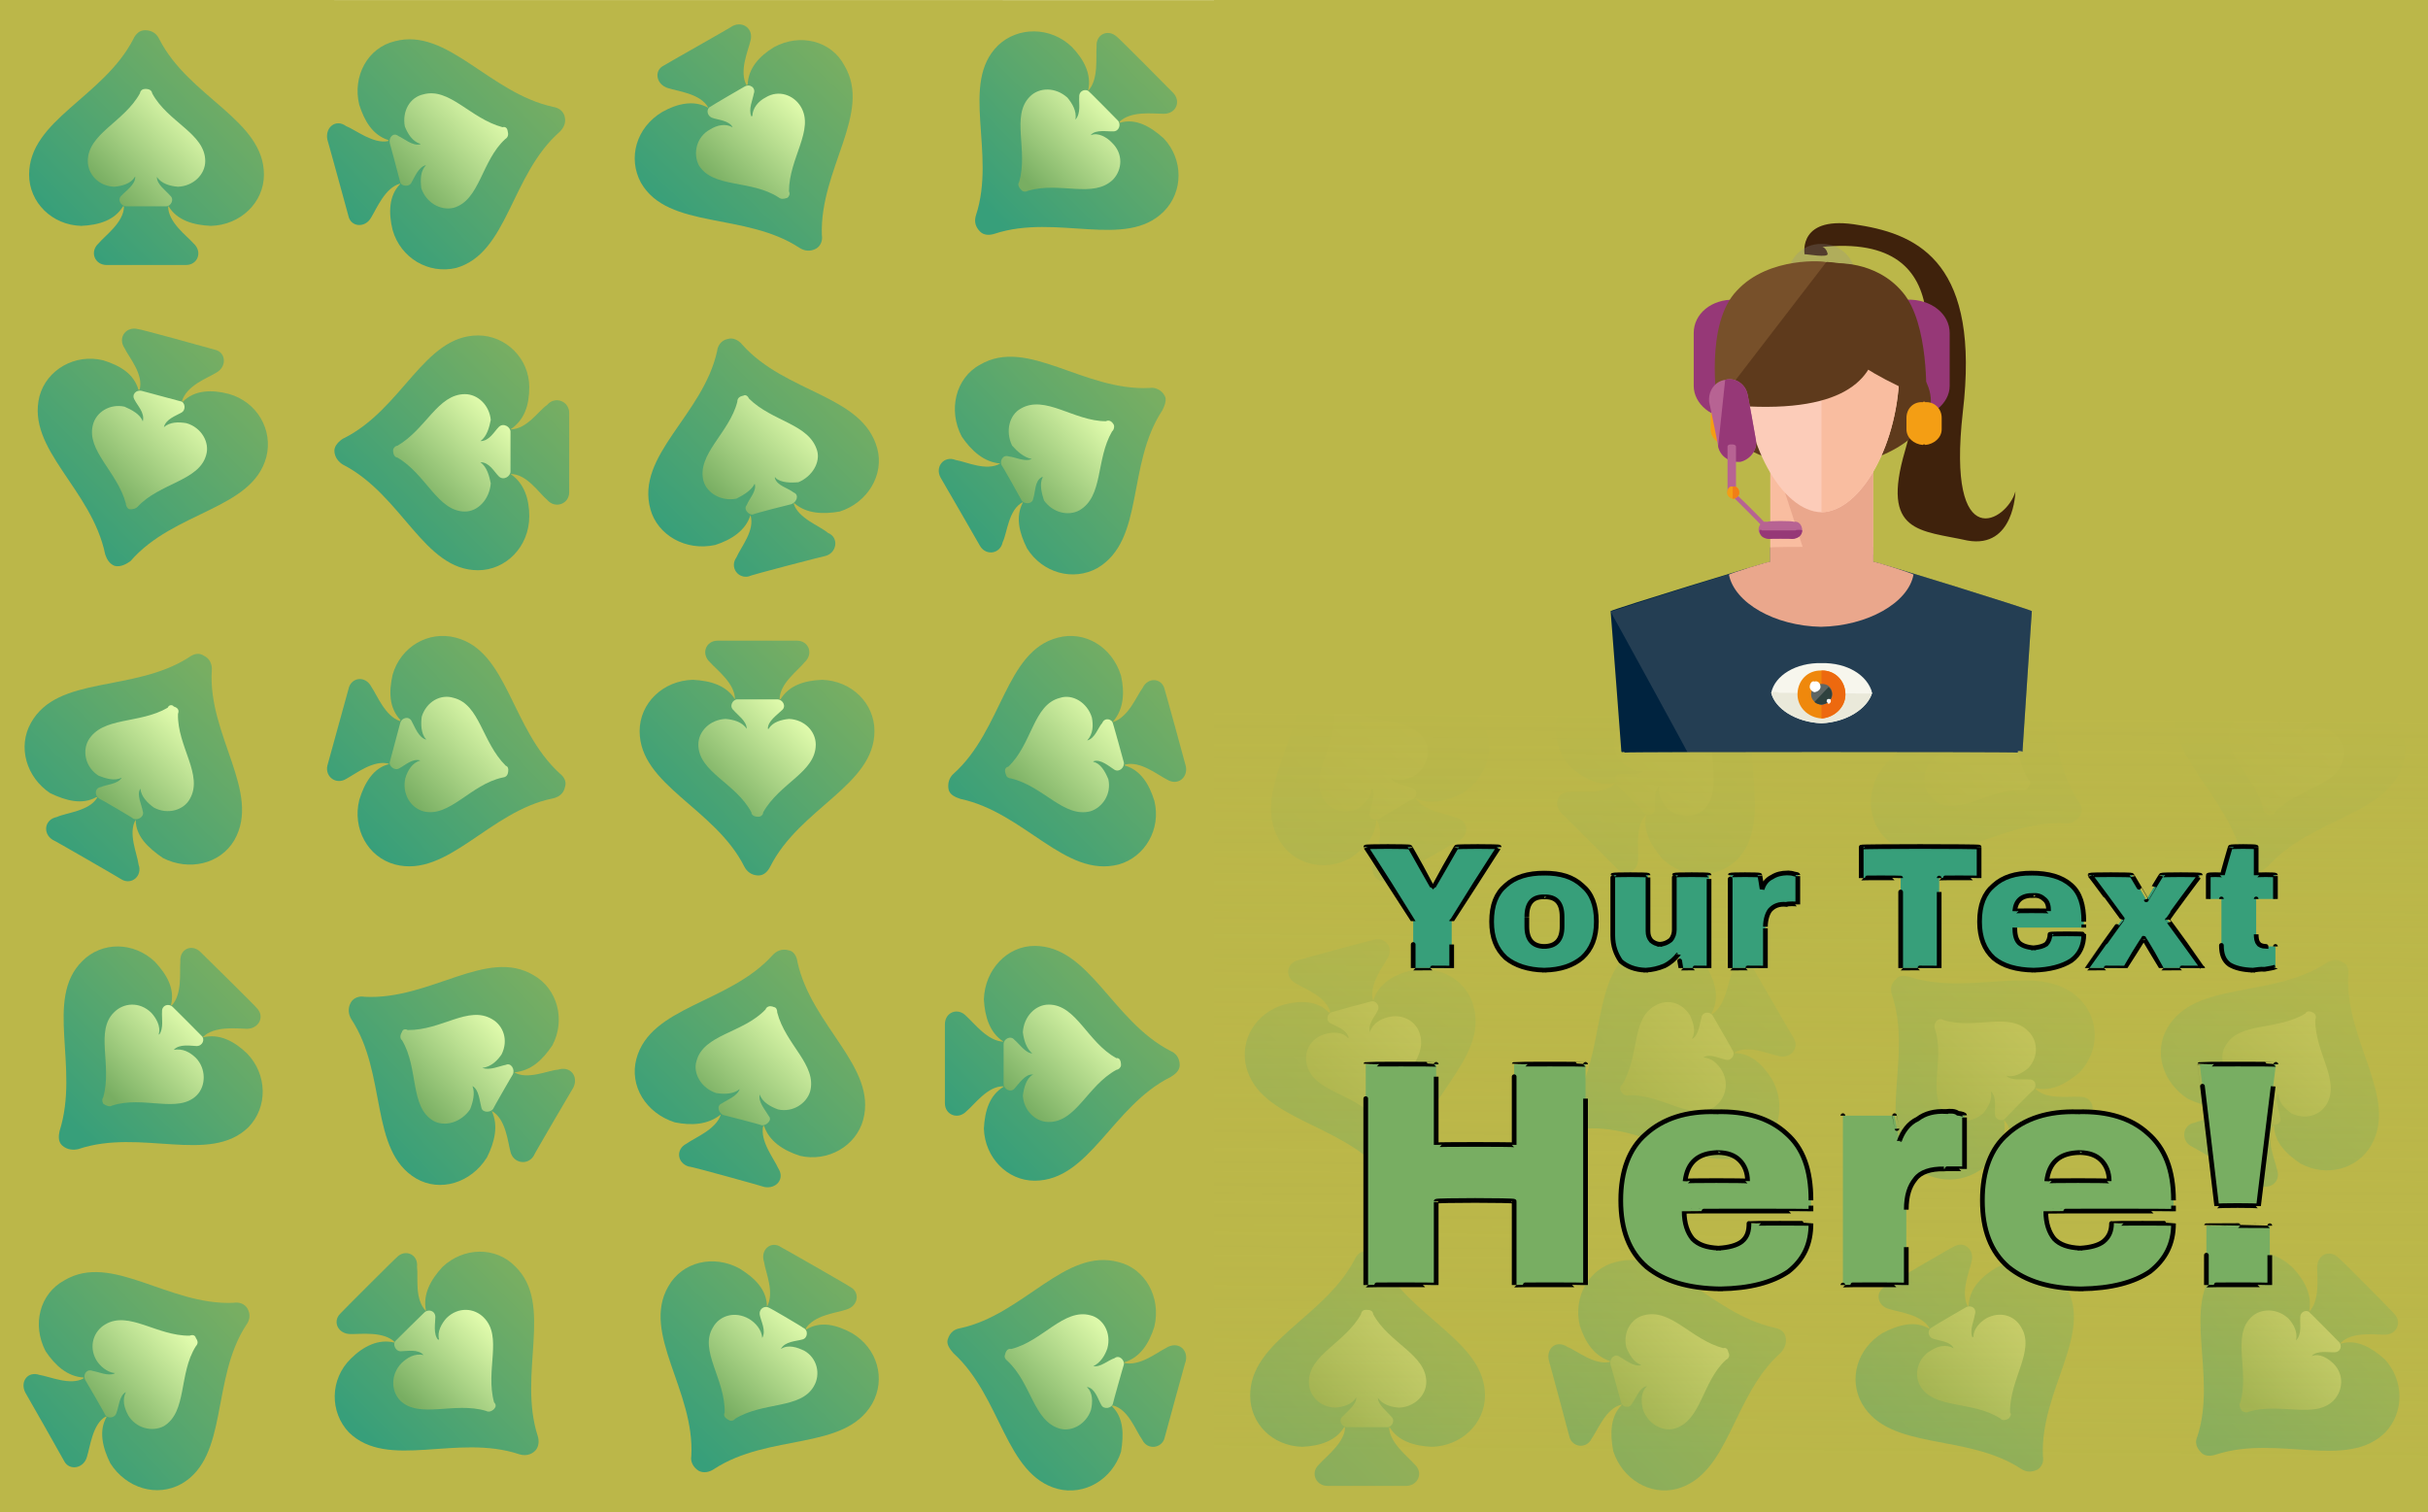 <svg xmlns="http://www.w3.org/2000/svg" version="1.1" xmlns:xlink="http://www.w3.org/1999/xlink" width="100%" height="100%" id="svgWorkerArea" viewBox="0 0 517 322" xmlns:artdraw="https://artdraw.muisca.co" style="background: white;"><defs id="defsdoc"><pattern id="patternBool" x="0" y="0" width="10" height="10" patternUnits="userSpaceOnUse" patternTransform="rotate(35)"><circle cx="5" cy="5" r="4" style="stroke: none;fill: #ff000070;"></circle></pattern><linearGradient id="fill-Linear-path-513980128" x1="15%" y1="85%" x2="85%" y2="15%"><stop offset="0%" style="stop-color:#379f7a;stop-opacity:1;"></stop><stop offset="100%" style="stop-color:#78ae62;stop-opacity:1;"></stop></linearGradient><linearGradient id="fill-Linear-path-991432220" x1="15%" y1="85%" x2="85%" y2="15%"><stop offset="0%" style="stop-color:#78ae62;stop-opacity:1;"></stop><stop offset="100%" style="stop-color:#e0fbac;stop-opacity:1;"></stop></linearGradient><linearGradient id="fill-Linear-path-828718250" x1="84.95%" y1="96.25%" x2="85.27%" y2="47.46%"><stop offset="0%" style="stop-color:#bbb749;stop-opacity:0.620;"></stop><stop offset="100%" style="stop-color:#bbb749;stop-opacity:1;"></stop></linearGradient><filter id="filter-fileImp-296003635" x="-100%" y="-100%" width="300%" height="300%"><feMorphology operator="erode" mod="m0" radius="1" in="SourceAlpha" result="alpha-erode"></feMorphology><feConvolveMatrix order="3,3" divisor="1" kernelMatrix="0 1 0 1 1 1 0 1 0" in="alpha-erode" result="alpha-round"></feConvolveMatrix><feMorphology operator="dilate" mod="m1" radius="3.5" in="alpha-round" result="dilate-shadow"></feMorphology><feGaussianBlur in="dilate-shadow" mod="m2" stdDeviation="1.5" result="shadow"></feGaussianBlur><feFlood mod="m3" flood-color="#ffffff" result="flood-sticker"></feFlood><feComposite operator="in" in="flood-sticker" in2="alpha-round" result="comp-sticker"></feComposite><feMorphology operator="dilate" mod="m4" radius="3" in="comp-sticker" result="morph-sticker"></feMorphology><feConvolveMatrix order="3,3" divisor="1" kernelMatrix="0 1 0 1 1 1 0 1 0" in="morph-sticker" result="sticker"></feConvolveMatrix><feMerge><feMergeNode in="shadow"></feMergeNode><feMergeNode in="sticker"></feMergeNode><feMergeNode in="SourceGraphic"></feMergeNode></feMerge></filter><filter id="filter-text-222500367" x="-100%" y="-100%" width="300%" height="300%"><feMorphology operator="erode" mod="m0" radius="1" in="SourceAlpha" result="alpha-erode"></feMorphology><feConvolveMatrix order="3,3" divisor="1" kernelMatrix="0 1 0 1 1 1 0 1 0" in="alpha-erode" result="alpha-round"></feConvolveMatrix><feMorphology operator="dilate" mod="m1" radius="3.5" in="alpha-round" result="dilate-shadow"></feMorphology><feGaussianBlur in="dilate-shadow" mod="m2" stdDeviation="1.5" result="shadow"></feGaussianBlur><feFlood mod="m3" flood-color="#ffffff" result="flood-sticker"></feFlood><feComposite operator="in" in="flood-sticker" in2="alpha-round" result="comp-sticker"></feComposite><feMorphology operator="dilate" mod="m4" radius="3" in="comp-sticker" result="morph-sticker"></feMorphology><feConvolveMatrix order="3,3" divisor="1" kernelMatrix="0 1 0 1 1 1 0 1 0" in="morph-sticker" result="sticker"></feConvolveMatrix><feMerge><feMergeNode in="shadow"></feMergeNode><feMergeNode in="sticker"></feMergeNode><feMergeNode in="SourceGraphic"></feMergeNode></feMerge></filter><filter id="filter-text-102411037" x="-100%" y="-100%" width="300%" height="300%"><feMorphology operator="erode" mod="m0" radius="1" in="SourceAlpha" result="alpha-erode"></feMorphology><feConvolveMatrix order="3,3" divisor="1" kernelMatrix="0 1 0 1 1 1 0 1 0" in="alpha-erode" result="alpha-round"></feConvolveMatrix><feMorphology operator="dilate" mod="m1" radius="3.5" in="alpha-round" result="dilate-shadow"></feMorphology><feGaussianBlur in="dilate-shadow" mod="m2" stdDeviation="1.5" result="shadow"></feGaussianBlur><feFlood mod="m3" flood-color="#ffffff" result="flood-sticker"></feFlood><feComposite operator="in" in="flood-sticker" in2="alpha-round" result="comp-sticker"></feComposite><feMorphology operator="dilate" mod="m4" radius="3" in="comp-sticker" result="morph-sticker"></feMorphology><feConvolveMatrix order="3,3" divisor="1" kernelMatrix="0 1 0 1 1 1 0 1 0" in="morph-sticker" result="sticker"></feConvolveMatrix><feMerge><feMergeNode in="shadow"></feMergeNode><feMergeNode in="sticker"></feMergeNode><feMergeNode in="SourceGraphic"></feMergeNode></feMerge></filter></defs><g id="group-727006403" class="cosito"><path id="path-132200180" fill="#bbb749" fill-opacity="1" stroke="none" stroke-opacity="1" stroke-width="1" class="grouped" d="M0 0C0 0.034 517.1 0.034 517.1 0 517.1 0.034 517.1 322.334 517.1 322.403 517.1 322.334 0 322.334 0 322.403 0 322.334 0 0.034 0 0"></path><g id="group-645641747" class="grouped"><g id="group-352012667" class="grouped"><path id="path-513980128" fill="url(#fill-Linear-path-513980128)" fill-opacity="1" stroke="none" stroke-opacity="1" stroke-width="1" class="grouped" d="M6.2 37.184C6.2 43.134 11.1 47.934 17.3 48.101 21 47.934 24.4 46.934 26.2 43.934 26.2 43.934 26.4 43.934 26.4 43.934 26.4 47.334 22.4 50.134 21 51.817 19 53.634 20.2 56.434 22.7 56.434 22.7 56.434 39.6 56.434 39.6 56.434 42.1 56.434 43.2 53.634 41.2 51.817 39.7 50.134 35.8 47.334 35.8 43.934 35.8 43.934 35.9 43.934 35.9 43.934 37.7 46.934 41.2 47.934 44.9 48.101 51.2 47.934 56.2 43.134 56.2 37.184 56.2 25.534 40.2 20.734 33.9 8.301 33.4 7.234 32.4 6.434 30.9 6.434 29.7 6.434 28.9 7.234 28.4 8.301 22 20.734 6.2 25.534 6.2 37.184 6.2 37.134 6.2 37.134 6.2 37.184"></path><path id="path-991432220" fill="url(#fill-Linear-path-991432220)" fill-opacity="1" stroke="none" stroke-opacity="1" stroke-width="1" class="grouped" d="M18.7 34.309C18.7 37.134 21 39.634 24.3 39.767 25.9 39.634 27.9 39.134 28.7 37.684 28.7 37.634 28.8 37.634 28.8 37.684 28.8 39.334 26.8 40.634 25.9 41.626 24.9 42.434 25.7 43.934 26.9 43.934 26.9 43.934 35.4 43.934 35.4 43.934 36.4 43.934 37.2 42.434 36.2 41.626 35.4 40.634 33.4 39.334 33.4 37.684 33.4 37.634 33.4 37.634 33.4 37.684 34.4 39.134 36.2 39.634 37.9 39.767 41.2 39.634 43.7 37.134 43.7 34.309 43.7 28.434 35.7 26.034 32.4 19.867 32.3 19.234 31.8 18.934 30.9 18.934 30.4 18.934 29.9 19.234 29.8 19.867 26.4 26.034 18.7 28.434 18.7 34.309 18.7 34.134 18.7 34.134 18.7 34.309"></path></g><g id="path-694253870" class="grouped"><path id="path-513980128" fill="url(#fill-Linear-path-513980128)" fill-opacity="1" stroke="none" stroke-opacity="1" stroke-width="1" class="grouped" d="M8.4 84.409C9.9 78.734 16 75.234 22 76.737 25.5 77.834 28.5 79.534 29.5 83.066 29.5 82.934 29.7 82.934 29.7 83.118 30.7 79.734 27.4 76.034 26.5 74.105 25 71.834 26.9 69.434 29.4 70.086 29.4 69.934 45.7 74.434 45.7 74.46 48.1 74.934 48.4 78.034 46.1 79.333 44.2 80.534 39.7 82.034 38.7 85.55 38.7 85.434 38.9 85.434 38.9 85.576 41.4 83.034 45.1 82.934 48.7 83.881 54.7 85.534 58.2 91.534 56.7 97.35 53.7 108.534 37 108.834 27.8 119.478 27 120.034 25.8 120.834 24.4 120.504 23.2 120.034 22.7 118.934 22.4 118.054 19.5 104.034 5.6 95.734 8.4 84.409 8.4 84.434 8.4 84.434 8.4 84.409"></path><path id="path-991432220" fill="url(#fill-Linear-path-991432220)" fill-opacity="1" stroke="none" stroke-opacity="1" stroke-width="1" class="grouped" d="M19.8 90.422C20.5 87.734 23.4 85.934 26.5 86.599 28 87.234 29.9 88.234 30.4 89.75 30.3 89.834 30.4 89.834 30.4 89.776 30.9 87.934 29.3 86.434 28.7 85.218 27.9 84.034 29 82.934 30.2 83.247 30.2 83.234 38.4 85.434 38.4 85.447 39.4 85.534 39.7 87.334 38.6 87.884 37.5 88.534 35.3 89.234 34.9 90.966 34.9 90.934 34.9 90.934 34.9 90.966 36.2 89.834 38 89.834 39.7 90.119 42.9 91.034 44.7 94.234 43.9 96.892 42.4 102.434 34 102.834 29.3 107.917 29 108.234 28.4 108.534 27.5 108.43 27 108.234 26.8 107.534 26.8 107.244 25 100.434 18.3 95.934 19.8 90.422 19.7 90.534 19.7 90.534 19.8 90.422"></path></g><g id="path-751888423" class="grouped"><path id="path-513980128" fill="url(#fill-Linear-path-513980128)" fill-opacity="1" stroke="none" stroke-opacity="1" stroke-width="1" class="grouped" d="M6.6 153.913C3.7 159.034 5.6 165.534 10.7 168.918 14.1 170.534 17.5 171.434 20.5 169.759 20.5 169.734 20.7 169.734 20.7 169.859 19 172.734 14.2 173.034 12.1 173.986 9.4 174.534 9.1 177.534 11.2 178.834 11.2 178.734 25.9 187.234 25.9 187.285 28 188.534 30.4 186.534 29.5 184.086 29.2 181.734 27.2 177.434 28.9 174.559 28.9 174.534 28.9 174.534 28.9 174.609 28.9 178.034 31.5 180.534 34.7 182.718 40.2 185.534 46.9 184.034 49.9 178.913 55.7 168.734 44.2 156.534 45.1 142.75 45.2 141.534 44.7 140.234 43.4 139.633 42.4 138.934 41.2 139.234 40.2 140 28.4 147.534 12.3 143.734 6.6 153.913 6.6 153.734 6.6 153.734 6.6 153.913"></path><path id="path-991432220" fill="url(#fill-Linear-path-991432220)" fill-opacity="1" stroke="none" stroke-opacity="1" stroke-width="1" class="grouped" d="M18.8 157.674C17.5 160.034 18.2 163.434 21 165.201 22.4 165.734 24.4 166.434 25.9 165.597 25.9 165.534 25.9 165.534 25.9 165.647 25 167.034 22.7 167.034 21.5 167.61 20.2 167.734 20 169.434 21.2 170.109 21.2 170.034 28.4 174.234 28.4 174.359 29.4 174.734 30.8 173.934 30.4 172.76 30.2 171.434 29 169.234 29.9 167.947 29.9 167.734 29.9 167.734 29.9 167.947 30 169.534 31.4 171.034 32.8 172.001 35.7 173.534 39.1 172.534 40.4 170.174 43.4 165.034 37.7 158.934 37.9 152.017 38.2 151.234 37.9 150.734 37 150.459 36.7 150.034 36 150.034 35.7 150.717 29.7 154.234 21.8 152.534 18.8 157.674 19 157.434 19 157.434 18.8 157.674"></path></g><g id="path-629283048" class="grouped"><path id="path-513980128" fill="url(#fill-Linear-path-513980128)" fill-opacity="1" stroke="none" stroke-opacity="1" stroke-width="1" class="grouped" d="M17.5 204.69C21.7 200.434 28.5 200.534 33 204.82 35.5 207.534 37.3 210.534 36.4 214.06 36.4 214.034 36.5 214.034 36.5 214.201 38.9 211.734 38.2 206.934 38.4 204.808 38.2 202.034 40.9 200.934 42.7 202.746 42.7 202.734 54.7 214.534 54.7 214.696 56.4 216.434 55.2 219.034 52.6 219.092 50.4 219.034 45.6 218.434 43.2 220.848 43.2 220.734 43.2 220.734 43.2 220.918 46.7 220.034 49.9 221.734 52.6 224.336 56.9 228.734 57.1 235.734 52.9 240.046 44.7 248.034 29.9 240.234 16.7 244.701 15.7 244.934 14.3 244.934 13.2 243.899 12.3 243.034 12.5 241.734 12.7 240.812 17 227.234 9.4 212.734 17.5 204.69 17.5 204.534 17.5 204.534 17.5 204.69"></path><path id="path-991432220" fill="url(#fill-Linear-path-991432220)" fill-opacity="1" stroke="none" stroke-opacity="1" stroke-width="1" class="grouped" d="M24.3 215.562C26.3 213.534 29.7 213.234 32.2 215.662 33.2 216.734 34.3 218.534 33.8 220.247 33.8 220.234 33.8 220.234 33.9 220.317 34.9 219.034 34.4 216.734 34.5 215.48 34.4 214.034 36 213.534 36.9 214.554 36.9 214.534 42.9 220.534 42.9 220.565 43.7 221.234 43.2 222.734 41.9 222.763 40.6 222.734 38.2 222.234 37 223.57 37 223.534 37 223.534 37 223.57 38.9 223.234 40.4 224.034 41.7 225.279 43.9 227.534 43.9 231.234 41.9 233.24 37.9 237.234 30.5 233.234 23.8 235.461 23.4 235.734 22.7 235.534 22 235.061 21.7 234.534 21.7 234.034 22 233.623 23.9 226.734 20.2 219.534 24.3 215.562 24.2 215.534 24.2 215.534 24.3 215.562"></path></g><g id="path-640304894" class="grouped"><path id="path-513980128" fill="url(#fill-Linear-path-513980128)" fill-opacity="1" stroke="none" stroke-opacity="1" stroke-width="1" class="grouped" d="M13.7 272.658C8.4 275.534 6.8 282.134 9.7 287.729 11.7 290.734 14.3 293.134 17.8 293.354 17.8 293.234 17.8 293.434 17.8 293.527 15 295.134 10.6 293.134 8.4 292.792 5.9 291.934 4.2 294.234 5.4 296.573 5.4 296.534 13.7 311.134 13.7 311.209 14.8 313.234 17.8 312.734 18.5 310.286 19.2 308.134 19.7 303.234 22.5 301.668 22.5 301.634 22.7 301.634 22.7 301.754 21 304.634 21.8 308.234 23.5 311.632 26.9 316.934 33.4 318.934 38.7 315.959 48.7 310.134 44.9 293.734 52.4 282.205 53.2 281.134 53.4 279.934 52.7 278.674 52.1 277.634 50.9 277.234 49.7 277.442 35.8 278.034 23.8 266.634 13.7 272.658 13.7 272.534 13.7 272.534 13.7 272.658"></path><path id="path-991432220" fill="url(#fill-Linear-path-991432220)" fill-opacity="1" stroke="none" stroke-opacity="1" stroke-width="1" class="grouped" d="M22.4 282.046C20 283.434 18.8 286.634 20.5 289.625 21.3 290.934 22.8 292.234 24.4 292.394 24.4 292.234 24.5 292.434 24.4 292.48 23 293.134 21 292.134 19.7 291.94 18.5 291.434 17.5 292.734 18.2 293.96 18.2 293.934 22.4 301.134 22.4 301.321 22.9 302.134 24.5 302.034 24.8 300.86 25.3 299.634 25.4 297.134 26.8 296.464 26.9 296.434 26.9 296.434 26.8 296.464 26 298.034 26.4 299.734 27.3 301.403 28.9 304.134 32.4 305.034 34.9 303.697 39.9 300.634 38 292.534 41.7 286.69 42.2 286.134 42.2 285.634 41.7 284.924 41.6 284.434 41.1 284.134 40.4 284.438 33.4 284.534 27.4 279.034 22.4 282.046 22.5 281.934 22.5 281.934 22.4 282.046"></path></g><g id="path-142060893" class="grouped"><path id="path-513980128" fill="url(#fill-Linear-path-513980128)" fill-opacity="1" stroke="none" stroke-opacity="1" stroke-width="1" class="grouped" d="M84.1 8.774C78.3 10.134 75 16.234 76.5 22.321 77.6 25.734 79.3 28.734 82.7 29.84 82.7 29.734 82.7 29.934 82.7 30.033 79.5 30.734 75.7 27.634 73.7 26.857 71.5 25.234 69.2 27.134 69.7 29.694 69.7 29.634 74.2 45.934 74.2 46.018 74.7 48.334 77.7 48.634 79 46.369 80.2 44.434 82 39.934 85.2 39.112 85.2 38.934 85.2 39.134 85.2 39.209 82.8 41.634 82.7 45.334 83.6 48.981 85.3 54.934 91.2 58.434 97.1 57.07 108.2 53.934 108.7 37.234 119.2 28.055 120.1 27.134 120.6 26.034 120.2 24.674 119.8 23.434 118.8 22.934 117.7 22.742 104.1 19.734 95.3 5.834 84.1 8.774 84.2 8.634 84.2 8.634 84.1 8.774"></path><path id="path-991432220" fill="url(#fill-Linear-path-991432220)" fill-opacity="1" stroke="none" stroke-opacity="1" stroke-width="1" class="grouped" d="M90.1 20.104C87.3 20.734 85.6 23.634 86.2 26.926 86.8 28.434 87.8 30.134 89.5 30.637 89.5 30.534 89.5 30.634 89.5 30.733 87.8 31.134 86.1 29.534 84.8 28.952 83.8 28.134 82.7 29.234 83 30.516 83 30.434 85.2 38.634 85.2 38.726 85.3 39.634 87.1 39.934 87.6 38.901 88.3 37.734 89.1 35.534 90.7 35.177 90.7 35.134 90.7 35.134 90.7 35.177 89.5 36.434 89.5 38.234 89.7 40.062 90.7 43.134 93.8 44.934 96.6 44.252 102.2 42.634 102.5 34.234 107.6 29.599 108.2 29.234 108.3 28.634 108.1 27.909 108 27.234 107.6 26.934 107 27.088 100.1 25.234 95.7 18.534 90.1 20.104 90.2 20.034 90.2 20.034 90.1 20.104"></path></g><g id="path-676371594" class="grouped"><path id="path-513980128" fill="url(#fill-Linear-path-513980128)" fill-opacity="1" stroke="none" stroke-opacity="1" stroke-width="1" class="grouped" d="M101.8 71.434C107.7 71.434 112.7 76.334 112.7 82.434 112.7 86.234 111.7 89.434 108.7 91.434 108.7 91.434 108.7 91.434 108.7 91.434 112.2 91.434 114.7 87.434 116.5 86.234 118.2 84.234 121.2 85.434 121.2 87.934 121.2 87.934 121.2 104.834 121.2 104.834 121.2 107.334 118.2 108.434 116.5 106.434 114.7 104.934 112.2 100.934 108.7 100.934 108.7 100.934 108.7 100.934 108.7 100.934 111.7 102.934 112.7 106.434 112.7 109.934 112.7 116.434 107.7 121.434 101.8 121.434 90.2 121.434 85.7 105.434 73 98.934 72.2 98.434 71.2 97.434 71.2 95.934 71.2 94.934 72.2 93.934 73 93.434 85.7 87.234 90.2 71.434 101.8 71.434 101.7 71.434 101.7 71.434 101.8 71.434"></path><path id="path-991432220" fill="url(#fill-Linear-path-991432220)" fill-opacity="1" stroke="none" stroke-opacity="1" stroke-width="1" class="grouped" d="M99 83.934C101.7 83.934 104.2 86.234 104.5 89.434 104.2 90.934 103.7 92.934 102.3 93.934 102.2 93.934 102.2 93.934 102.3 93.934 104.2 93.934 105.2 91.934 106.2 90.934 107.2 89.934 108.7 90.934 108.7 91.934 108.7 91.934 108.7 100.434 108.7 100.434 108.7 101.434 107.2 102.434 106.2 101.434 105.2 100.434 104.2 98.434 102.3 98.434 102.2 98.434 102.2 98.434 102.3 98.434 103.7 99.434 104.2 101.434 104.5 102.934 104.2 106.434 101.7 108.934 99 108.934 93.2 108.934 90.7 100.934 84.6 97.434 84.2 97.434 83.7 96.934 83.7 95.934 83.7 95.434 84.2 94.934 84.6 94.934 90.7 91.434 93.2 83.934 99 83.934 98.7 83.934 98.7 83.934 99 83.934"></path></g><g id="path-596692570" class="grouped"><path id="path-513980128" fill="url(#fill-Linear-path-513980128)" fill-opacity="1" stroke="none" stroke-opacity="1" stroke-width="1" class="grouped" d="M97.1 135.798C91.2 134.234 85.3 137.734 83.6 143.694 82.8 147.234 82.8 150.734 85.3 153.369 85.3 153.234 85.2 153.534 85.2 153.562 82 152.534 80.3 148.034 79.1 146.306 77.8 143.734 74.7 144.234 74.2 146.753 74.2 146.734 69.7 163.034 69.7 163.077 69.2 165.434 71.6 167.234 73.8 165.818 75.8 164.734 79.6 161.734 82.8 162.642 82.8 162.534 82.8 162.734 82.8 162.738 79.5 163.534 77.6 166.734 76.5 170.353 75 176.434 78.3 182.534 84.1 184.094 95.3 187.034 104.2 172.734 117.7 170.029 119 169.734 120 169.034 120.3 167.615 120.7 166.434 120.1 165.434 119.2 164.717 108.8 155.234 108.2 138.734 97.1 135.798 97.1 135.734 97.1 135.734 97.1 135.798"></path><path id="path-991432220" fill="url(#fill-Linear-path-991432220)" fill-opacity="1" stroke="none" stroke-opacity="1" stroke-width="1" class="grouped" d="M96.6 148.616C93.8 147.734 90.8 149.434 89.8 152.612 89.6 154.034 89.6 156.234 90.7 157.401 90.7 157.234 90.7 157.434 90.7 157.498 89.1 157.034 88.3 154.734 87.7 153.677 87.2 152.434 85.5 152.734 85.2 154.045 85.2 154.034 83 162.234 83 162.256 82.7 163.034 84 164.234 85 163.626 86.2 163.034 87.8 161.434 89.5 161.941 89.6 161.934 89.6 161.934 89.5 161.941 87.8 162.434 86.8 164.034 86.3 165.749 85.6 168.934 87.3 171.934 90.1 172.764 95.7 174.234 100.2 167.034 107 165.587 107.6 165.534 108.1 165.234 108.2 164.379 108.3 163.734 108.2 163.234 107.7 163.075 102.6 158.034 102.2 150.034 96.6 148.616 96.7 148.534 96.7 148.534 96.6 148.616"></path></g><g id="path-987664912" class="grouped"><path id="path-513980128" fill="url(#fill-Linear-path-513980128)" fill-opacity="1" stroke="none" stroke-opacity="1" stroke-width="1" class="grouped" d="M113.6 207.658C118.7 210.534 120.5 217.234 117.6 222.643 115.5 225.734 113.1 228.034 109.5 228.354 109.5 228.234 109.5 228.234 109.5 228.354 112.3 230.034 116.7 227.934 118.8 227.792 121.5 226.934 123.2 229.234 122.1 231.573 122.1 231.534 113.6 246.034 113.6 246.208 112.3 248.234 109.3 247.734 108.7 245.286 108.1 243.034 107.7 238.234 104.7 236.581 104.7 236.534 104.7 236.534 104.7 236.581 106.2 239.734 105.3 243.234 103.7 246.459 100.3 251.934 93.7 253.934 88.6 250.959 78.6 245.034 82.5 228.734 74.8 217.032 74.2 216.034 74 214.734 74.7 213.501 75.2 212.534 76.5 212.034 77.6 212.269 91.6 213.034 103.6 201.734 113.6 207.658 113.6 207.534 113.6 207.534 113.6 207.658"></path><path id="path-991432220" fill="url(#fill-Linear-path-991432220)" fill-opacity="1" stroke="none" stroke-opacity="1" stroke-width="1" class="grouped" d="M104.8 217.046C107.2 218.434 108.3 221.534 106.8 224.538 106 225.734 104.6 227.234 102.7 227.394 102.7 227.234 102.7 227.234 102.7 227.394 104.2 228.034 106.3 227.034 107.7 226.767 108.8 226.234 109.7 227.734 109.2 228.787 109.2 228.734 105 236.034 105 236.148 104.5 236.934 102.7 237.034 102.5 235.86 102.1 234.434 102 232.034 100.6 231.291 100.5 231.234 100.5 231.234 100.6 231.291 101.2 232.734 100.7 234.734 100.1 236.23 98.2 239.034 94.7 240.034 92.3 238.697 87.2 235.734 89.2 227.534 85.6 221.517 85.2 221.234 85.1 220.534 85.6 219.751 85.7 219.234 86.3 219.034 86.8 219.351 94.1 219.434 99.7 214.034 104.8 217.046 104.7 216.934 104.7 216.934 104.8 217.046"></path></g><g id="path-385421517" class="grouped"><path id="path-513980128" fill="url(#fill-Linear-path-513980128)" fill-opacity="1" stroke="none" stroke-opacity="1" stroke-width="1" class="grouped" d="M109.7 269.69C105.6 265.434 98.7 265.534 94.2 269.82 91.7 272.534 90 275.634 90.7 279.06 90.7 279.034 90.7 279.134 90.7 279.201 88.2 276.634 89.1 271.934 88.8 269.808 89.1 267.034 86.2 265.934 84.5 267.746 84.5 267.634 72.5 279.634 72.5 279.696 70.7 281.434 72 284.134 74.7 284.092 76.8 284.134 81.7 283.434 84.1 285.848 84.1 285.734 84 285.734 84 285.918 80.6 285.034 77.3 286.734 74.7 289.336 70.2 293.734 70.2 300.734 74.3 305.046 82.6 313.134 97.3 305.234 110.6 309.701 111.7 310.034 113 309.934 114 308.899 114.8 308.034 114.8 306.734 114.5 305.812 110.2 292.434 118 277.734 109.7 269.69 109.7 269.634 109.7 269.634 109.7 269.69"></path><path id="path-991432220" fill="url(#fill-Linear-path-991432220)" fill-opacity="1" stroke="none" stroke-opacity="1" stroke-width="1" class="grouped" d="M103 280.562C101 278.534 97.6 278.234 95.1 280.662 94.1 281.734 93 283.634 93.5 285.247 93.5 285.134 93.5 285.234 93.3 285.317 92.2 284.134 92.7 281.634 92.7 280.48 92.7 279.134 91.2 278.634 90.3 279.555 90.3 279.534 84.2 285.534 84.2 285.565 83.6 286.134 84.1 287.734 85.3 287.763 86.7 287.734 89 287.234 90.2 288.57 90.2 288.534 90.2 288.534 90.2 288.57 88.3 288.134 86.7 289.134 85.5 290.279 83.2 292.634 83.2 296.134 85.2 298.24 89.3 302.234 96.7 298.434 103.5 300.461 104 300.734 104.6 300.634 105.2 300.061 105.6 299.634 105.7 299.134 105.2 298.623 103.3 291.734 107.1 284.634 103 280.562 103.1 280.634 103.1 280.634 103 280.562"></path></g><g id="path-476817952" class="grouped"><path id="path-513980128" fill="url(#fill-Linear-path-513980128)" fill-opacity="1" stroke="none" stroke-opacity="1" stroke-width="1" class="grouped" d="M179.8 13.954C177 8.634 170.3 7.034 164.8 10.05 161.7 11.934 159.3 14.534 159.2 18.109 159.2 18.034 159 18.034 159 18.209 157.3 15.234 159.3 10.834 159.8 8.681 160.5 6.134 158.2 4.434 156 5.533 156 5.634 141.3 13.934 141.3 13.983 139.2 15.034 139.7 18.034 142.3 18.781 144.3 19.434 149.2 19.934 150.8 22.909 150.8 22.734 150.8 22.934 150.8 22.959 147.8 21.234 144.2 22.034 141 23.85 135.5 27.134 133.6 33.634 136.5 38.954 142.3 48.934 158.7 45.134 170.3 52.818 171.3 53.434 172.5 53.634 173.8 52.934 174.8 52.334 175.2 51.134 175 50.068 174.5 36.034 185.8 24.034 179.8 13.954 180 13.934 180 13.934 179.8 13.954"></path><path id="path-991432220" fill="url(#fill-Linear-path-991432220)" fill-opacity="1" stroke="none" stroke-opacity="1" stroke-width="1" class="grouped" d="M170.5 22.694C169 20.234 165.8 19.034 163 20.767 161.5 21.534 160.2 23.034 160.2 24.771 160.2 24.634 160 24.734 160 24.821 159.3 23.234 160.3 21.234 160.5 19.958 161 18.734 159.7 17.734 158.5 18.459 158.5 18.434 151.3 22.634 151.3 22.709 150.3 23.134 150.5 24.734 151.7 25.108 152.8 25.534 155.3 25.634 156 27.121 156 27.134 156 27.134 156 27.121 154.5 26.234 152.7 26.634 151.2 27.567 148.3 29.134 147.5 32.634 148.8 35.194 151.8 40.134 160 38.234 165.8 42.051 166.3 42.434 166.8 42.434 167.7 42.109 168 41.834 168.3 41.334 168 40.751 168 33.634 173.5 27.634 170.5 22.694 170.5 22.734 170.5 22.734 170.5 22.694"></path></g><g id="path-733907894" class="grouped"><path id="path-513980128" fill="url(#fill-Linear-path-513980128)" fill-opacity="1" stroke="none" stroke-opacity="1" stroke-width="1" class="grouped" d="M186.8 95.517C188.3 101.034 184.8 107.034 178.8 108.935 175.3 109.534 171.8 109.434 169.2 107.214 169.2 107.034 169 107.234 169 107.24 170 110.434 174.5 111.934 176.3 113.483 178.7 114.434 178.2 117.734 175.8 118.382 175.8 118.334 159.5 122.534 159.5 122.73 157.2 123.334 155.3 120.834 156.8 118.711 157.8 116.434 160.8 112.934 159.8 109.698 159.8 109.534 159.8 109.534 159.8 109.698 158.8 112.934 155.8 114.934 152.3 116.053 146 117.434 140 113.934 138.5 108.459 135.3 96.934 149.7 88.434 152.7 74.762 152.8 73.734 153.5 72.434 155 72.182 156 71.834 157.3 72.434 158 73.338 167.3 83.834 183.7 84.034 186.8 95.517 186.7 95.334 186.7 95.334 186.8 95.517"></path><path id="path-991432220" fill="url(#fill-Linear-path-991432220)" fill-opacity="1" stroke="none" stroke-opacity="1" stroke-width="1" class="grouped" d="M174 95.976C174.7 98.434 173 101.434 170 102.697 168.5 102.834 166.3 102.834 165.2 101.824 165 101.534 165 101.534 165 101.85 165.5 103.434 167.8 103.934 169 104.881 170.2 105.334 169.7 106.934 168.5 107.369 168.5 107.334 160.3 109.434 160.3 109.569 159.5 109.734 158.2 108.434 159 107.572 159.5 106.234 161.2 104.534 160.7 103.014 160.7 102.834 160.7 102.834 160.7 103.014 160 104.434 158.3 105.434 156.8 106.192 153.5 106.834 150.5 104.934 149.8 102.446 148.3 96.734 155.3 92.234 157 85.546 157 84.934 157.3 84.434 158.3 84.256 158.8 83.934 159.3 84.434 159.5 84.899 164.5 89.834 172.3 90.234 174 95.976 173.8 95.534 173.8 95.534 174 95.976"></path></g><g id="path-32646153" class="grouped"><path id="path-513980128" fill="url(#fill-Linear-path-513980128)" fill-opacity="1" stroke="none" stroke-opacity="1" stroke-width="1" class="grouped" d="M186.2 155.684C186.2 149.734 181.3 144.934 175 144.767 171.3 144.934 168 145.934 166.2 148.934 166.2 148.934 166 148.934 166 148.934 166 145.534 170 142.734 171.3 141.051 173.3 139.234 172.2 136.434 169.7 136.434 169.7 136.434 152.8 136.434 152.8 136.434 150.3 136.434 149.2 139.234 151.2 141.051 152.7 142.734 156.5 145.534 156.5 148.934 156.5 148.934 156.5 148.934 156.5 148.934 154.7 145.934 151.2 144.934 147.5 144.767 141.2 144.934 136.2 149.734 136.2 155.684 136.2 167.234 152.2 172.034 158.5 184.567 159 185.534 160 186.434 161.5 186.434 162.7 186.434 163.5 185.534 164 184.567 170.3 172.034 186.2 167.234 186.2 155.684 186.2 155.734 186.2 155.734 186.2 155.684"></path><path id="path-991432220" fill="url(#fill-Linear-path-991432220)" fill-opacity="1" stroke="none" stroke-opacity="1" stroke-width="1" class="grouped" d="M173.7 158.559C173.7 155.734 171.3 153.234 168 153.101 166.5 153.234 164.5 153.734 163.7 155.184 163.7 155.234 163.5 155.234 163.5 155.184 163.5 153.534 165.5 152.234 166.5 151.242 167.5 150.434 166.7 148.934 165.5 148.934 165.5 148.934 157 148.934 157 148.934 156 148.934 155.2 150.434 156.2 151.242 157 152.234 159 153.534 159 155.184 159 155.234 159 155.234 159 155.184 158 153.734 156.2 153.234 154.5 153.101 151.2 153.234 148.7 155.734 148.7 158.559 148.7 164.434 156.7 166.734 160 173.001 160 173.534 160.5 173.934 161.5 173.934 162 173.934 162.5 173.534 162.5 173.001 166 166.734 173.7 164.434 173.7 158.559 173.7 158.734 173.7 158.734 173.7 158.559"></path></g><g id="path-65456824" class="grouped"><path id="path-513980128" fill="url(#fill-Linear-path-513980128)" fill-opacity="1" stroke="none" stroke-opacity="1" stroke-width="1" class="grouped" d="M183.8 238.458C182.3 244.034 176.3 247.534 170.3 246.13 166.7 244.934 163.8 243.034 162.7 239.802 162.7 239.734 162.5 239.734 162.5 239.776 161.8 243.034 164.8 246.734 165.7 248.763 167.2 251.034 165.3 253.234 162.8 252.782 162.8 252.734 146.7 248.234 146.7 248.434 144.2 247.734 143.8 244.734 146.2 243.535 148 242.234 152.5 240.534 153.5 237.317 153.5 237.234 153.5 237.234 153.5 237.317 150.8 239.534 147.2 239.734 143.7 239.013 137.5 237.034 134 231.234 135.5 225.518 138.5 214.234 155.2 213.734 164.5 203.416 165.3 202.534 166.5 201.934 168 202.389 169 202.534 169.7 203.734 169.8 204.839 172.8 218.534 186.8 227.234 183.8 238.458 183.8 238.234 183.8 238.234 183.8 238.458"></path><path id="path-991432220" fill="url(#fill-Linear-path-991432220)" fill-opacity="1" stroke="none" stroke-opacity="1" stroke-width="1" class="grouped" d="M172.5 232.446C171.7 235.034 168.8 236.934 165.7 236.269 164.2 235.734 162.3 234.734 161.8 233.118 162 233.034 161.8 233.034 161.8 233.092 161.3 234.534 163 236.434 163.7 237.676 164.5 238.534 163.2 239.734 162.2 239.647 162.2 239.534 154 237.434 154 237.447 153 237.034 152.5 235.434 153.7 234.984 154.8 234.234 157 233.434 157.5 231.927 157.5 231.734 157.5 231.734 157.5 231.927 156.2 233.034 154.2 233.034 152.5 232.775 149.3 231.734 147.5 228.534 148.3 225.976 149.8 220.234 158.2 220.034 163 214.977 163.2 214.434 163.8 214.034 164.8 214.463 165.3 214.534 165.5 215.034 165.5 215.624 167.3 222.534 174 226.734 172.5 232.446 172.5 232.234 172.5 232.234 172.5 232.446"></path></g><g id="path-469133898" class="grouped"><path id="path-513980128" fill="url(#fill-Linear-path-513980128)" fill-opacity="1" stroke="none" stroke-opacity="1" stroke-width="1" class="grouped" d="M185.7 298.954C188.7 293.634 186.8 287.134 181.5 283.95 178.2 282.134 174.8 281.234 171.7 283.109 171.7 283.034 171.5 282.934 171.5 283.009 173.3 280.034 178 279.634 180.2 278.881 182.8 278.134 183.2 275.134 181 274.033 181 273.934 166.3 265.534 166.3 265.583 164.2 264.134 161.8 266.134 162.7 268.781 163 270.934 165 275.234 163.3 278.309 163.3 278.134 163.3 278.134 163.3 278.259 163.3 274.634 160.7 272.134 157.5 270.15 152 267.134 145.3 268.634 142.3 273.954 136.5 284.034 148 296.134 147.2 310.118 147 311.134 147.5 312.434 148.8 313.235 149.8 313.734 151 313.534 152 312.868 163.8 305.134 179.8 309.034 185.7 298.954 185.7 298.934 185.7 298.934 185.7 298.954"></path><path id="path-991432220" fill="url(#fill-Linear-path-991432220)" fill-opacity="1" stroke="none" stroke-opacity="1" stroke-width="1" class="grouped" d="M173.3 295.194C174.8 292.634 174 289.234 171.3 287.667 169.8 286.934 167.8 286.234 166.3 287.271 166.3 287.134 166.3 287.134 166.3 287.221 167.2 285.634 169.5 285.634 170.8 285.258 172 285.034 172.2 283.234 171 282.759 171 282.634 163.8 278.434 163.8 278.509 162.8 277.934 161.5 278.734 161.8 280.108 162 281.234 163.2 283.434 162.3 284.921 162.3 284.934 162.3 284.934 162.3 284.921 162.2 283.134 160.8 281.634 159.5 280.867 156.5 279.134 153.2 280.134 151.8 282.694 148.8 287.634 154.5 293.734 154.3 300.851 154 301.434 154.3 301.934 155.2 302.409 155.5 302.634 156.2 302.634 156.5 302.151 162.5 298.434 170.5 300.134 173.3 295.194 173.3 295.234 173.3 295.234 173.3 295.194"></path></g><g id="path-646535730" class="grouped"><path id="path-513980128" fill="url(#fill-Linear-path-513980128)" fill-opacity="1" stroke="none" stroke-opacity="1" stroke-width="1" class="grouped" d="M247.8 45.046C252 40.834 252 33.934 247.8 29.477 245 26.934 241.8 25.134 238.5 26.131 238.5 26.034 238.3 25.934 238.3 25.989 240.8 23.534 245.5 24.234 247.8 24.233 250.5 24.234 251.5 21.534 249.8 19.767 249.8 19.734 237.8 7.634 237.8 7.816 236 6.134 233.3 7.234 233.5 9.95 233.3 12.034 234 16.934 231.7 19.342 231.7 19.234 231.7 19.234 231.7 19.272 232.5 15.734 230.7 12.534 228.2 9.961 223.7 5.634 216.7 5.634 212.5 9.69 204.3 17.734 212.2 32.634 207.8 45.882 207.5 46.934 207.5 48.134 208.7 49.324 209.5 50.134 210.7 50.134 211.8 49.772 225 45.434 239.7 53.134 247.8 45.046 247.8 44.934 247.8 44.934 247.8 45.046"></path><path id="path-991432220" fill="url(#fill-Linear-path-991432220)" fill-opacity="1" stroke="none" stroke-opacity="1" stroke-width="1" class="grouped" d="M237 38.24C239 36.134 239.2 32.734 236.8 30.42 235.7 29.234 233.8 28.134 232.3 28.782 232.3 28.634 232.2 28.634 232.3 28.712 233.3 27.534 235.8 28.034 237 27.975 238.3 28.034 238.8 26.434 238 25.636 238 25.634 232 19.534 232 19.625 231.3 18.734 229.7 19.234 229.8 20.692 229.7 21.934 230.2 24.134 229 25.459 229 25.434 229 25.434 229 25.459 229.3 23.634 228.3 22.034 227.3 20.804 224.8 18.534 221.3 18.534 219.3 20.562 215.2 24.634 219 32.034 217 38.764 216.7 39.134 216.8 39.834 217.5 40.485 217.8 40.834 218.3 40.934 219 40.603 225.7 38.634 232.8 42.334 237 38.24 236.8 38.234 236.8 38.234 237 38.24"></path></g><g id="path-222805368" class="grouped"><path id="path-513980128" fill="url(#fill-Linear-path-513980128)" fill-opacity="1" stroke="none" stroke-opacity="1" stroke-width="1" class="grouped" d="M233.7 120.96C228.5 123.834 222 122.034 218.7 116.805 217 113.434 216.2 110.034 217.8 107.014 217.8 106.934 217.8 106.834 217.8 106.927 214.7 108.534 214.5 113.434 213.5 115.459 213 117.934 210 118.434 208.7 116.295 208.7 116.234 200.3 101.734 200.3 101.746 199 99.434 201 96.934 203.5 97.965 205.8 98.334 210 100.434 213 98.7 213 98.534 213 98.534 213 98.7 209.5 98.434 206.8 95.934 204.8 92.989 201.8 87.334 203.5 80.434 208.7 77.658 218.8 71.734 230.7 83.334 244.8 82.616 245.8 82.434 247.3 82.934 248 84.28 248.5 85.034 248 86.434 247.5 87.379 239.8 99.034 243.8 114.934 233.7 120.96 233.8 120.834 233.8 120.834 233.7 120.96"></path><path id="path-991432220" fill="url(#fill-Linear-path-991432220)" fill-opacity="1" stroke="none" stroke-opacity="1" stroke-width="1" class="grouped" d="M229.8 108.697C227.5 109.934 224.2 109.234 222.3 106.576 221.8 105.034 221.3 103.034 222 101.724 222 101.534 222 101.434 221.8 101.637 220.3 102.434 220.5 104.734 220 106.206 219.8 107.434 218 107.434 217.5 106.494 217.5 106.434 213.3 98.934 213.3 99.133 212.8 98.234 213.5 96.734 214.8 97.2 216.2 97.334 218.2 98.434 219.7 97.74 219.8 97.534 219.8 97.534 219.7 97.74 218 97.434 216.5 96.034 215.5 94.885 214 91.734 215 88.334 217.3 87.046 222.5 83.934 228.7 89.734 235.5 89.698 236 89.434 236.7 89.534 237.2 90.53 237.3 90.934 237.2 91.534 236.8 91.863 233.3 97.834 235 105.734 229.8 108.697 230 108.434 230 108.434 229.8 108.697"></path></g><g id="path-56006544" class="grouped"><path id="path-513980128" fill="url(#fill-Linear-path-513980128)" fill-opacity="1" stroke="none" stroke-opacity="1" stroke-width="1" class="grouped" d="M238.2 184.094C243.8 182.534 247.3 176.534 245.8 170.547 244.7 166.934 242.8 163.934 239.5 163.028 239.5 162.934 239.5 162.734 239.5 162.835 242.8 161.934 246.5 165.034 248.5 166.011 250.8 167.434 253 165.534 252.5 163.174 252.5 163.034 248 146.734 248 146.85 247.5 144.434 244.5 144.034 243.3 146.499 242 148.234 240.3 152.734 237 153.755 237 153.734 237 153.534 237 153.659 239.3 151.034 239.5 147.434 238.7 143.887 236.8 137.734 231 134.234 225.2 135.798 214 138.734 213.5 155.434 203 164.813 202.2 165.534 201.7 166.734 202 168.194 202.3 169.234 203.3 169.734 204.5 170.126 218.2 173.034 226.8 187.034 238.2 184.094 238 184.034 238 184.034 238.2 184.094"></path><path id="path-991432220" fill="url(#fill-Linear-path-991432220)" fill-opacity="1" stroke="none" stroke-opacity="1" stroke-width="1" class="grouped" d="M232.2 172.764C234.8 171.934 236.7 169.034 236 165.942 235.3 164.234 234.3 162.534 232.8 162.231 232.8 162.234 232.8 162.034 232.8 162.135 234.3 161.534 236.2 163.234 237.3 163.916 238.3 164.534 239.5 163.434 239.3 162.352 239.3 162.234 237 154.034 237 154.142 236.8 153.034 235.2 152.734 234.7 153.966 233.8 154.934 233.2 157.234 231.5 157.691 231.5 157.534 231.5 157.534 231.5 157.691 232.8 156.234 232.8 154.434 232.5 152.805 231.5 149.534 228.3 147.734 225.7 148.616 220 150.034 219.8 158.434 214.7 163.268 214 163.434 213.8 164.034 214.2 164.959 214.3 165.434 214.7 165.734 215.3 165.78 222.2 167.434 226.5 174.234 232.2 172.764 232 172.734 232 172.734 232.2 172.764"></path></g><g id="path-161973865" class="grouped"><path id="path-513980128" fill="url(#fill-Linear-path-513980128)" fill-opacity="1" stroke="none" stroke-opacity="1" stroke-width="1" class="grouped" d="M220.3 251.434C214.5 251.434 209.7 246.534 209.5 240.334 209.7 236.534 210.7 233.234 213.7 231.434 213.7 231.434 213.7 231.234 213.7 231.334 210.3 231.234 207.5 235.234 205.8 236.634 204 238.534 201.2 237.434 201.2 234.934 201.2 234.934 201.2 218.034 201.2 218.134 201.2 215.534 204 214.434 205.8 216.434 207.5 217.934 210.3 221.734 213.7 221.834 213.7 221.734 213.7 221.734 213.7 221.834 210.7 219.934 209.7 216.434 209.5 212.834 209.7 206.434 214.5 201.434 220.3 201.434 232 201.434 236.8 217.434 249.3 223.834 250.3 224.234 251.2 225.234 251.2 226.834 251.2 227.934 250.3 228.734 249.3 229.334 236.8 235.534 232 251.434 220.3 251.434 220.5 251.434 220.5 251.434 220.3 251.434"></path><path id="path-991432220" fill="url(#fill-Linear-path-991432220)" fill-opacity="1" stroke="none" stroke-opacity="1" stroke-width="1" class="grouped" d="M223.3 238.934C220.5 238.934 218 236.534 217.8 233.334 218 231.734 218.5 229.734 219.8 228.934 220 228.934 220 228.734 219.8 228.834 218.3 228.734 217 230.734 216 231.834 215.2 232.734 213.7 231.934 213.7 230.834 213.7 230.734 213.7 222.234 213.7 222.334 213.7 221.234 215.2 220.434 216 221.434 217 222.234 218.3 224.234 219.8 224.334 220 224.234 220 224.234 219.8 224.334 218.5 223.234 218 221.434 217.8 219.834 218 216.434 220.5 213.934 223.3 213.934 229.2 213.934 231.5 221.934 237.7 225.334 238.3 225.234 238.7 225.734 238.7 226.834 238.7 227.234 238.3 227.734 237.7 227.834 231.5 231.234 229.2 238.934 223.3 238.934 223.5 238.934 223.5 238.934 223.3 238.934"></path></g><g id="path-365479407" class="grouped"><path id="path-513980128" fill="url(#fill-Linear-path-513980128)" fill-opacity="1" stroke="none" stroke-opacity="1" stroke-width="1" class="grouped" d="M225.2 317.07C231 318.534 236.8 315.034 238.7 309.174 239.3 305.534 239.3 301.934 236.8 299.499 236.8 299.434 237 299.134 237 299.306 240.3 300.134 241.8 304.634 243.2 306.562 244.3 308.934 247.5 308.434 248 306.115 248 306.034 252.5 289.634 252.5 289.791 253 287.234 250.7 285.534 248.3 287.05 246.3 288.034 242.7 291.034 239.3 290.226 239.3 290.134 239.3 290.034 239.3 290.129 242.8 289.134 244.7 286.034 245.8 282.514 247.3 276.234 243.8 270.134 238.2 268.774 226.8 265.634 218 279.934 204.5 282.839 203.3 283.034 202.3 283.634 201.8 285.253 201.5 286.234 202.2 287.234 203 288.151 213.3 297.534 214 314.034 225.2 317.07 225.2 317.034 225.2 317.034 225.2 317.07"></path><path id="path-991432220" fill="url(#fill-Linear-path-991432220)" fill-opacity="1" stroke="none" stroke-opacity="1" stroke-width="1" class="grouped" d="M225.7 304.252C228.3 304.934 231.3 303.234 232.3 300.256 232.7 298.634 232.7 296.534 231.5 295.466 231.5 295.434 231.5 295.234 231.5 295.37 233.2 295.634 233.8 298.034 234.5 299.191 235 300.234 236.8 299.934 237 298.823 237 298.634 239.3 290.534 239.3 290.612 239.5 289.634 238.3 288.434 237.3 289.242 236 289.634 234.3 291.234 232.8 290.926 232.7 290.734 232.7 290.734 232.8 290.926 234.3 290.234 235.3 288.634 235.8 287.119 236.7 283.734 234.8 280.734 232.2 280.104 226.5 278.534 222 285.634 215.3 287.281 214.7 287.134 214.2 287.534 214 288.488 213.8 288.934 214 289.434 214.5 289.793 219.7 294.634 220 302.634 225.7 304.252 225.5 304.134 225.5 304.134 225.7 304.252"></path></g><g id="path-754160965" class="grouped"><path id="path-513980128" fill="url(#fill-Linear-path-513980128)" fill-opacity="1" stroke="none" stroke-opacity="1" stroke-width="1" class="grouped" d="M283.5 55.959C288.8 58.934 295.4 56.934 298.5 51.805 300.3 48.434 301.2 44.934 299.4 42.014 299.4 41.934 299.5 41.834 299.5 41.841 302.4 43.434 302.9 48.334 303.7 50.459 304.3 52.934 307.3 53.434 308.5 51.295 308.5 51.134 316.9 36.634 316.9 36.659 318.3 34.434 316.4 32.134 313.8 32.965 311.5 33.234 307.2 35.234 304.3 33.7 304.3 33.634 304.3 33.534 304.3 33.614 307.8 33.534 310.4 30.934 312.4 27.903 315.4 22.234 313.8 15.534 308.5 12.658 298.4 6.734 286.4 18.234 272.4 17.529 271.3 17.234 270 17.734 269.3 19.194 268.7 20.034 268.9 21.234 269.7 22.292 277.3 34.034 273.4 50.134 283.5 55.959 283.5 55.934 283.5 55.934 283.5 55.959"></path><path id="path-991432220" fill="url(#fill-Linear-path-991432220)" fill-opacity="1" stroke="none" stroke-opacity="1" stroke-width="1" class="grouped" d="M287.4 43.697C289.8 44.934 293.2 44.334 294.9 41.576 295.5 39.934 296.2 38.134 295.3 36.724 295.3 36.634 295.3 36.534 295.4 36.637 296.8 37.434 296.9 39.834 297.3 41.12 297.4 42.334 299.2 42.434 299.8 41.408 299.8 41.334 304 34.034 304 34.047 304.5 33.134 303.7 31.634 302.4 32.2 301.2 32.234 299 33.434 297.7 32.654 297.5 32.534 297.5 32.534 297.7 32.654 299.4 32.434 300.8 31.134 301.7 29.798 303.3 26.734 302.3 23.434 299.9 22.046 294.8 19.034 288.7 24.734 281.7 24.611 281 24.234 280.5 24.634 280.2 25.444 279.9 25.734 279.9 26.434 280.4 26.863 284 32.734 282.3 40.634 287.4 43.697 287.2 43.434 287.2 43.434 287.4 43.697"></path></g><g id="path-72272605" class="grouped"><path id="path-513980128" fill="url(#fill-Linear-path-513980128)" fill-opacity="1" stroke="none" stroke-opacity="1" stroke-width="1" class="grouped" d="M269.4 110.046C265.3 105.834 265 98.934 269.4 94.478 272.2 91.934 275.4 90.234 278.8 91.131 278.8 90.934 278.9 90.934 278.9 90.989 276.4 88.434 271.8 89.434 269.4 89.304 266.8 89.434 265.7 86.434 267.4 84.767 267.4 84.734 279.3 72.934 279.3 72.958 280.9 71.034 283.9 72.234 283.8 74.95 283.9 77.234 283 81.834 285.5 84.342 285.5 84.334 285.5 84.234 285.5 84.272 284.8 80.834 286.5 77.534 289 74.961 293.5 70.434 300.5 70.434 304.8 74.69 313 82.934 304.9 97.434 309.4 110.882 309.7 111.834 309.7 113.234 308.5 114.324 307.8 115.034 306.4 114.934 305.4 114.772 291.9 110.434 277.7 118.334 269.4 110.046 269.4 110.034 269.4 110.034 269.4 110.046"></path><path id="path-991432220" fill="url(#fill-Linear-path-991432220)" fill-opacity="1" stroke="none" stroke-opacity="1" stroke-width="1" class="grouped" d="M280.3 103.24C278.4 101.234 278 97.934 280.4 95.42 281.7 94.434 283.4 93.334 284.9 93.782 285 93.834 285 93.734 284.9 93.712 283.8 92.434 281.5 92.934 280.2 92.975 278.9 92.934 278.4 91.434 279.3 90.636 279.3 90.534 285.3 84.434 285.3 84.625 285.9 83.834 287.5 84.334 287.4 85.692 287.7 86.934 286.9 89.034 288.3 90.459 288.4 90.434 288.4 90.434 288.3 90.459 287.9 88.734 288.9 87.034 289.9 85.804 292.4 83.534 295.9 83.534 297.9 85.562 302 89.534 298.2 97.034 300.2 103.764 300.4 104.034 300.4 104.834 299.8 105.485 299.4 105.834 298.7 105.834 298.3 105.603 291.5 103.534 284.4 107.334 280.3 103.24 280.4 103.434 280.4 103.434 280.3 103.24"></path></g><g id="path-982655663" class="grouped"><path id="path-513980128" fill="url(#fill-Linear-path-513980128)" fill-opacity="1" stroke="none" stroke-opacity="1" stroke-width="1" class="grouped" d="M272.4 178.913C275.3 184.034 281.9 185.734 287.4 182.818 290.5 180.734 292.9 178.234 293 174.759 293 174.734 293.2 174.534 293.2 174.659 294.9 177.534 292.9 181.934 292.4 184.186 291.7 186.734 294 188.534 296.3 187.334 296.3 187.234 310.9 178.734 310.9 178.885 313 177.534 312.5 174.534 309.9 174.086 307.9 173.234 303 172.734 301.4 169.959 301.4 169.934 301.4 169.734 301.4 169.909 304.4 171.534 308 170.534 311.3 169.018 316.7 165.534 318.7 159.034 315.7 153.913 309.9 143.734 293.5 147.534 281.9 140.05 280.9 139.234 279.7 139.034 278.4 139.933 277.4 140.434 277 141.534 277.2 142.8 277.8 156.734 266.4 168.734 272.4 178.913 272.3 178.734 272.3 178.734 272.4 178.913"></path><path id="path-991432220" fill="url(#fill-Linear-path-991432220)" fill-opacity="1" stroke="none" stroke-opacity="1" stroke-width="1" class="grouped" d="M281.8 170.174C283.2 172.534 286.4 173.534 289.3 172.101 290.7 171.034 292 169.734 292 168.097 292 168.034 292.2 167.934 292.2 168.047 292.9 169.434 291.9 171.534 291.7 172.91 291.2 174.034 292.5 174.934 293.7 174.409 293.7 174.234 300.9 170.034 300.9 170.159 301.9 169.534 301.8 167.934 300.5 167.76 299.4 167.234 296.9 167.034 296.2 165.747 296.2 165.534 296.2 165.534 296.2 165.747 297.8 166.434 299.5 166.034 301 165.301 303.9 163.534 304.8 160.034 303.4 157.674 300.4 152.534 292.3 154.434 286.4 150.817 285.9 150.234 285.4 150.234 284.5 150.759 284.2 150.934 283.9 151.434 284.2 152.117 284.3 159.034 278.8 165.034 281.8 170.174 281.7 169.934 281.7 169.934 281.8 170.174"></path></g><g id="path-81642149" class="grouped"><path id="path-513980128" fill="url(#fill-Linear-path-513980128)" fill-opacity="1" stroke="none" stroke-opacity="1" stroke-width="1" class="grouped" d="M265.4 227.35C263.9 221.534 267.3 215.734 273.4 213.933 276.9 213.034 280.5 213.034 283 215.654 283 215.534 283.3 215.534 283.3 215.602 282.4 212.234 277.8 210.534 275.9 209.411 273.4 208.034 274 205.034 276.4 204.486 276.4 204.434 292.5 200.034 292.5 200.163 294.9 199.434 296.9 201.734 295.4 204.157 294.4 206.034 291.4 209.734 292.4 213.169 292.4 213.034 292.4 213.034 292.4 213.143 293.4 209.734 296.4 207.734 300 206.789 306.2 205.234 312.3 208.534 313.8 214.409 316.8 225.534 302.5 234.234 299.7 248.08 299.4 249.034 298.8 250.234 297.3 250.66 296.2 250.934 295.2 250.234 294.4 249.504 284.9 239.034 268.4 238.434 265.4 227.35 265.4 227.234 265.4 227.234 265.4 227.35"></path><path id="path-991432220" fill="url(#fill-Linear-path-991432220)" fill-opacity="1" stroke="none" stroke-opacity="1" stroke-width="1" class="grouped" d="M278.3 226.892C277.5 224.034 279 221.034 282.3 220.17 283.9 219.734 285.9 219.734 287 221.044 287 221.034 287.2 221.034 287.2 221.018 286.8 219.234 284.4 218.534 283.4 217.961 282.2 217.434 282.5 215.734 283.8 215.473 283.8 215.434 291.9 213.234 291.9 213.273 292.9 212.934 294 214.234 293.3 215.295 292.8 216.434 291.2 218.034 291.7 219.827 291.7 219.734 291.7 219.734 291.7 219.827 292.2 218.034 293.9 217.034 295.4 216.65 298.7 215.734 301.7 217.534 302.4 220.422 303.9 226.034 296.9 230.234 295.3 237.296 295.3 237.734 294.9 238.234 294 238.586 293.5 238.534 292.9 238.434 292.8 237.969 287.9 232.734 279.9 232.534 278.3 226.892 278.4 227.034 278.4 227.034 278.3 226.892"></path></g><g id="path-625221289" class="grouped"><path id="path-513980128" fill="url(#fill-Linear-path-513980128)" fill-opacity="1" stroke="none" stroke-opacity="1" stroke-width="1" class="grouped" d="M266.2 297.184C266.2 303.134 270.9 307.934 277.3 308.101 280.9 307.934 284.4 306.934 286.2 303.934 286.2 303.934 286.4 303.934 286.4 303.934 286.4 307.134 282.4 310.134 280.9 311.817 278.9 313.634 280.2 316.434 282.7 316.434 282.7 316.434 299.4 316.434 299.4 316.434 301.9 316.434 303.2 313.634 301.2 311.817 299.7 310.134 295.8 307.134 295.8 303.934 295.8 303.934 295.9 303.934 295.9 303.934 297.7 306.934 301.2 307.934 304.9 308.101 311.2 307.934 316.2 303.134 316.2 297.184 316.2 285.534 300.2 280.634 293.9 268.301 293.4 267.134 292.4 266.434 290.9 266.434 289.7 266.434 288.9 267.134 288.4 268.301 281.9 280.634 266.2 285.534 266.2 297.184 266.2 297.134 266.2 297.134 266.2 297.184"></path><path id="path-991432220" fill="url(#fill-Linear-path-991432220)" fill-opacity="1" stroke="none" stroke-opacity="1" stroke-width="1" class="grouped" d="M278.7 294.309C278.7 297.134 280.9 299.634 284.3 299.767 285.9 299.634 287.9 299.134 288.7 297.684 288.7 297.634 288.8 297.634 288.8 297.684 288.8 299.134 286.8 300.634 285.9 301.626 284.9 302.434 285.7 303.934 286.9 303.934 286.9 303.934 295.4 303.934 295.4 303.934 296.4 303.934 297.2 302.434 296.2 301.626 295.4 300.634 293.4 299.134 293.4 297.684 293.4 297.634 293.4 297.634 293.4 297.684 294.4 299.134 296.2 299.634 297.9 299.767 301.2 299.634 303.7 297.134 303.7 294.309 303.7 288.434 295.7 286.034 292.4 279.867 292.3 279.134 291.8 278.934 290.9 278.934 290.4 278.934 289.9 279.134 289.8 279.867 286.4 286.034 278.7 288.434 278.7 294.309 278.7 294.134 278.7 294.134 278.7 294.309"></path></g><g id="path-301514503" class="grouped"><path id="path-513980128" fill="url(#fill-Linear-path-513980128)" fill-opacity="1" stroke="none" stroke-opacity="1" stroke-width="1" class="grouped" d="M330.4 30.517C328.9 36.134 332.4 42.134 338.4 43.935 341.9 44.634 345.5 44.634 348 42.214 348 42.134 348.3 42.134 348.3 42.266 347.4 45.434 342.8 47.134 340.9 48.483 338.5 49.634 339 52.634 341.4 53.382 341.4 53.334 357.8 57.634 357.8 57.756 360.2 58.334 361.9 55.934 360.4 53.711 359.4 51.634 356.4 47.934 357.4 44.699 357.4 44.634 357.4 44.634 357.4 44.724 358.4 47.934 361.4 49.934 365 51.078 371.2 52.434 377.3 49.134 378.8 43.459 381.8 32.134 367.5 23.234 364.7 9.788 364.4 8.434 363.8 7.534 362.3 7.208 361.2 6.834 360.2 7.434 359.4 8.364 349.9 18.534 333.4 19.234 330.4 30.517 330.4 30.434 330.4 30.434 330.4 30.517"></path><path id="path-991432220" fill="url(#fill-Linear-path-991432220)" fill-opacity="1" stroke="none" stroke-opacity="1" stroke-width="1" class="grouped" d="M343.3 30.976C342.5 33.634 344.2 36.634 347.3 37.697 348.9 37.934 350.9 37.934 352 36.824 352 36.634 352.2 36.634 352.2 36.85 351.8 38.434 349.4 39.134 348.4 39.907 347.2 40.334 347.5 41.934 348.8 42.395 348.8 42.334 356.9 44.434 356.9 44.595 357.9 44.834 359 43.434 358.3 42.572 357.8 41.334 356.2 39.634 356.7 38.04 356.7 37.934 356.7 37.934 356.7 38.04 357.2 39.634 358.9 40.634 360.4 41.217 363.7 41.934 366.7 40.134 367.4 37.446 368.9 31.634 361.9 27.234 360.3 20.572 360.4 19.934 359.9 19.434 359 19.282 358.5 19.034 358 19.234 357.8 19.899 352.9 24.934 344.9 25.134 343.3 30.976 343.4 30.634 343.4 30.634 343.3 30.976"></path></g><g id="path-798419014" class="grouped"><path id="path-513980128" fill="url(#fill-Linear-path-513980128)" fill-opacity="1" stroke="none" stroke-opacity="1" stroke-width="1" class="grouped" d="M337.4 78.954C340.3 73.834 346.8 71.934 352.4 75.05 355.4 76.934 357.9 79.434 358 83.109 358 82.934 358.2 83.034 358.2 83.209 359.9 80.034 357.8 75.834 357.4 73.631 356.4 71.034 359 69.134 361.3 70.533 361.3 70.434 375.8 78.834 375.8 78.883 377.9 79.934 377.5 83.234 374.9 83.781 372.8 84.434 368 84.834 366.4 87.909 366.4 87.834 366.4 87.934 366.4 87.959 369.4 86.234 373 87.034 376.3 88.85 381.7 92.034 383.5 98.834 380.7 103.954 374.8 113.934 358.7 109.934 346.9 117.818 346 118.234 344.7 118.534 343.4 117.934 342.4 117.334 342.2 115.934 342.2 115.068 342.8 100.834 331.4 88.934 337.4 78.954 337.3 78.934 337.3 78.934 337.4 78.954"></path><path id="path-991432220" fill="url(#fill-Linear-path-991432220)" fill-opacity="1" stroke="none" stroke-opacity="1" stroke-width="1" class="grouped" d="M346.8 87.694C348 85.334 351.3 84.234 354.3 85.767 355.5 86.734 357 88.034 357 89.771 356.9 89.834 357 89.934 357.2 89.821 358 88.234 356.9 86.334 356.7 84.958 356.2 83.734 357.5 82.834 358.7 83.459 358.7 83.434 365.9 87.534 365.9 87.709 366.9 88.034 366.8 89.834 365.5 90.108 364.3 90.534 362 90.434 361.2 92.121 361 92.234 361 92.234 361.2 92.121 362.7 91.434 364.4 91.834 366 92.567 368.9 94.334 369.8 97.834 368.4 100.194 365.4 105.234 357.3 103.434 351.4 107.051 351 107.334 350.4 107.434 349.5 107.109 349.2 106.834 348.9 106.034 349.2 105.751 349.2 98.734 343.8 92.734 346.8 87.694 346.5 87.834 346.5 87.834 346.8 87.694"></path></g><g id="path-693602703" class="grouped"><path id="path-513980128" fill="url(#fill-Linear-path-513980128)" fill-opacity="1" stroke="none" stroke-opacity="1" stroke-width="1" class="grouped" d="M334.4 147.822C330.2 151.934 330.3 158.734 334.4 163.39 337.3 165.734 340.4 167.534 343.8 166.737 343.8 166.734 343.9 166.734 343.9 166.879 341.4 169.234 336.7 168.434 334.4 168.635 331.8 168.434 330.7 171.234 332.4 173.101 332.4 173.034 344.4 185.034 344.4 185.051 346.2 186.734 348.9 185.534 348.8 182.918 348.9 180.534 348.2 175.734 350.5 173.525 350.5 173.434 350.5 173.534 350.5 173.596 349.8 176.934 351.5 180.034 354 182.906 358.5 187.234 365.5 187.234 369.8 183.177 377.9 174.934 370 160.034 374.4 146.985 374.8 145.734 374.7 144.534 373.5 143.544 372.8 142.534 371.5 142.534 370.4 143.096 357.2 147.234 342.5 139.534 334.4 147.822 334.4 147.734 334.4 147.734 334.4 147.822"></path><path id="path-991432220" fill="url(#fill-Linear-path-991432220)" fill-opacity="1" stroke="none" stroke-opacity="1" stroke-width="1" class="grouped" d="M345.3 154.628C343.3 156.534 343 159.934 345.4 162.447 346.5 163.434 348.4 164.534 349.9 164.086 349.9 164.034 350 164.034 349.9 164.156 348.9 165.234 346.4 164.734 345.2 164.893 343.9 164.734 343.4 166.234 344.3 167.232 344.3 167.034 350.3 173.234 350.3 173.243 350.9 173.934 352.5 173.434 352.4 172.176 352.5 170.734 352 168.534 353.3 167.409 353.3 167.234 353.3 167.234 353.3 167.409 352.9 169.034 353.9 170.734 354.9 172.064 357.4 174.234 360.9 174.234 362.9 172.306 367 168.034 363.2 160.734 365.2 154.103 365.5 153.534 365.4 152.934 364.8 152.383 364.4 151.934 363.9 151.734 363.3 152.265 356.5 154.034 349.4 150.434 345.3 154.628 345.4 154.434 345.4 154.434 345.3 154.628"></path></g><g id="path-64109376" class="grouped"><path id="path-513980128" fill="url(#fill-Linear-path-513980128)" fill-opacity="1" stroke="none" stroke-opacity="1" stroke-width="1" class="grouped" d="M348.5 201.908C353.8 198.734 360.3 200.534 363.5 206.063 365.3 209.234 366.2 212.734 364.4 215.854 364.4 215.734 364.5 215.934 364.5 216.027 367.4 214.234 367.9 209.434 368.7 207.322 369.2 204.534 372.3 204.234 373.5 206.573 373.5 206.534 381.9 221.034 381.9 221.035 383.2 223.034 381.4 225.534 378.8 224.903 376.5 224.434 372.2 222.434 369.3 224.168 369.3 224.034 369.3 224.234 369.3 224.254 372.8 224.234 375.4 226.734 377.4 229.965 380.4 235.434 378.8 242.234 373.5 245.209 363.5 250.934 351.4 239.434 337.4 240.339 336.4 240.234 335 239.934 334.3 238.674 333.7 237.534 334 236.434 334.7 235.576 342.3 223.534 338.5 207.534 348.5 201.908 348.5 201.734 348.5 201.734 348.5 201.908"></path><path id="path-991432220" fill="url(#fill-Linear-path-991432220)" fill-opacity="1" stroke="none" stroke-opacity="1" stroke-width="1" class="grouped" d="M352.4 214.171C354.8 212.734 358 213.234 359.9 216.292 360.5 217.734 361.2 219.534 360.3 221.144 360.3 221.034 360.3 221.234 360.4 221.23 361.8 220.234 361.9 217.934 362.3 216.748 362.4 215.434 364.2 215.234 364.8 216.46 364.8 216.434 369 223.734 369 223.821 369.5 224.534 368.7 226.034 367.4 225.668 366.2 225.434 364 224.234 362.7 225.214 362.5 225.234 362.5 225.234 362.7 225.214 364.4 225.234 365.8 226.534 366.7 228.07 368.3 230.934 367.3 234.234 364.9 235.822 359.8 238.734 353.8 232.934 346.7 233.256 346.2 233.434 345.5 233.034 345.2 232.424 344.9 231.934 344.9 231.234 345.4 231.005 349.2 224.734 347.3 217.034 352.4 214.171 352.2 214.234 352.2 214.234 352.4 214.171"></path></g><g id="path-23924667" class="grouped"><path id="path-513980128" fill="url(#fill-Linear-path-513980128)" fill-opacity="1" stroke="none" stroke-opacity="1" stroke-width="1" class="grouped" d="M344 268.774C338.4 270.134 334.9 276.134 336.4 282.321 337.5 285.734 339.4 288.734 342.8 289.839 342.8 289.734 342.8 289.934 342.8 290.033 339.4 290.734 335.8 287.634 333.8 286.857 331.4 285.234 329.2 287.134 329.8 289.694 329.8 289.634 334.2 305.934 334.2 306.018 334.8 308.234 337.8 308.634 338.9 306.369 340.3 304.434 341.9 299.934 345.3 299.112 345.3 299.034 345.3 299.134 345.3 299.209 342.9 301.634 342.8 305.234 343.5 308.981 345.4 314.934 351.3 318.534 357 317.07 368.3 314.034 368.8 297.234 379.2 288.055 380 287.134 380.5 286.034 380.2 284.674 379.9 283.434 378.9 282.934 377.8 282.742 364 279.634 355.4 265.634 344 268.774 344.2 268.634 344.2 268.634 344 268.774"></path><path id="path-991432220" fill="url(#fill-Linear-path-991432220)" fill-opacity="1" stroke="none" stroke-opacity="1" stroke-width="1" class="grouped" d="M350 280.104C347.4 280.734 345.5 283.634 346.3 286.926 346.9 288.434 347.9 290.134 349.4 290.637 349.4 290.534 349.4 290.634 349.4 290.733 347.9 291.134 346 289.534 344.9 288.952 343.9 288.134 342.7 289.234 342.9 290.516 342.9 290.434 345.2 298.634 345.2 298.726 345.4 299.634 347 300.034 347.5 298.901 348.4 297.734 349 295.534 350.7 295.177 350.7 295.134 350.7 295.134 350.7 295.177 349.4 296.434 349.4 298.234 349.8 300.062 350.8 303.134 353.9 304.934 356.5 304.252 362.3 302.634 362.4 294.234 367.5 289.599 368.2 289.234 368.4 288.634 368 287.909 367.9 287.234 367.5 286.934 366.9 287.088 360 285.234 355.8 278.534 350 280.104 350.3 280.034 350.3 280.034 350 280.104"></path></g><g id="path-764552812" class="grouped"><path id="path-513980128" fill="url(#fill-Linear-path-513980128)" fill-opacity="1" stroke="none" stroke-opacity="1" stroke-width="1" class="grouped" d="M415.4 6.434C409.4 6.434 404.7 11.234 404.4 17.534 404.7 21.034 405.7 24.634 408.7 26.434 408.7 26.434 408.7 26.634 408.7 26.634 405.3 26.634 402.4 22.634 400.8 21.234 398.9 19.034 396.2 20.434 396.2 22.934 396.2 22.934 396.2 39.634 396.2 39.834 396.2 42.134 398.9 43.434 400.8 41.434 402.4 39.934 405.3 36.034 408.7 36.034 408.7 36.034 408.7 36.134 408.7 36.134 405.7 37.934 404.7 41.434 404.4 45.134 404.7 51.434 409.4 56.434 415.4 56.434 426.9 56.434 431.9 40.434 444.3 34.134 445.4 33.634 446.2 32.634 446.2 31.134 446.2 29.934 445.4 29.134 444.3 28.634 431.9 22.034 426.9 6.434 415.4 6.434 415.4 6.434 415.4 6.434 415.4 6.434"></path><path id="path-991432220" fill="url(#fill-Linear-path-991432220)" fill-opacity="1" stroke="none" stroke-opacity="1" stroke-width="1" class="grouped" d="M418.3 18.934C415.4 18.934 412.9 21.034 412.8 24.534 412.9 26.134 413.4 28.134 414.9 28.934 414.9 28.934 414.9 29.034 414.9 29.034 413.3 29.034 411.9 27.034 410.9 26.134 410.2 25.134 408.7 25.934 408.7 27.134 408.7 27.134 408.7 35.634 408.7 35.634 408.7 36.634 410.2 37.434 410.9 36.434 411.9 35.634 413.3 33.634 414.9 33.634 414.9 33.634 414.9 33.634 414.9 33.634 413.4 34.634 412.9 36.434 412.8 38.134 412.9 41.434 415.4 43.934 418.3 43.934 424.2 43.934 426.4 35.934 432.7 32.634 433.4 32.534 433.7 32.034 433.7 31.134 433.7 30.634 433.4 30.134 432.7 30.034 426.4 26.634 424.2 18.934 418.3 18.934 418.4 18.934 418.4 18.934 418.3 18.934"></path></g><g id="path-547127758" class="grouped"><path id="path-513980128" fill="url(#fill-Linear-path-513980128)" fill-opacity="1" stroke="none" stroke-opacity="1" stroke-width="1" class="grouped" d="M433.2 73.774C438.8 75.234 442.3 80.934 440.8 87.321 439.8 90.734 437.9 93.834 434.4 94.84 434.4 94.834 434.4 94.934 434.4 95.033 437.8 95.934 441.4 92.734 443.4 91.76 445.7 90.234 448 92.234 447.4 94.694 447.4 94.534 443.2 110.734 443.2 110.825 442.4 113.234 439.4 113.734 438.3 111.369 436.9 109.434 435.4 104.934 431.9 104.112 431.9 103.934 431.9 104.034 431.9 104.209 434.4 106.534 434.4 110.334 433.7 113.981 431.9 119.934 425.9 123.434 420.2 122.07 408.9 118.934 408.7 102.334 398 93.055 397.4 92.334 396.7 90.934 397 89.674 397.4 88.434 398.5 87.934 399.4 87.742 413.4 84.534 421.8 70.534 433.2 73.774 432.9 73.734 432.9 73.734 433.2 73.774"></path><path id="path-991432220" fill="url(#fill-Linear-path-991432220)" fill-opacity="1" stroke="none" stroke-opacity="1" stroke-width="1" class="grouped" d="M427.2 85.104C429.8 85.734 431.5 88.434 430.9 91.926 430.3 93.334 429.3 95.034 427.8 95.637 427.7 95.434 427.7 95.534 427.8 95.733 429.4 96.034 431 94.434 432.4 93.952 433.4 93.034 434.5 94.334 434.3 95.516 434.3 95.434 432 103.534 432 103.726 431.9 104.534 430.2 104.934 429.7 103.901 428.9 102.834 428.3 100.434 426.5 100.177 426.4 100.034 426.4 100.034 426.5 100.177 427.7 101.434 427.7 103.334 427.4 105.062 426.4 108.034 423.3 109.934 420.7 109.252 414.9 107.534 414.7 99.334 409.7 94.599 409.3 94.334 408.9 93.734 409.2 92.909 409.3 92.334 409.9 91.934 410.3 92.088 417 90.334 421.4 83.434 427.2 85.104 426.9 84.934 426.9 84.934 427.2 85.104"></path></g><g id="path-29848847" class="grouped"><path id="path-513980128" fill="url(#fill-Linear-path-513980128)" fill-opacity="1" stroke="none" stroke-opacity="1" stroke-width="1" class="grouped" d="M428.7 136.908C423.4 133.834 416.9 135.734 413.7 141.063 411.9 144.234 411 147.734 412.8 150.854 412.8 150.734 412.7 150.934 412.7 151.027 409.8 149.234 409.4 144.434 408.5 142.409 407.9 139.734 404.9 139.234 403.7 141.573 403.7 141.534 395.3 156.034 395.3 156.208 393.9 158.234 395.9 160.534 398.4 159.903 400.7 159.434 405 157.434 407.9 159.168 407.9 159.034 407.9 159.234 407.9 159.254 404.4 159.234 401.9 161.734 399.9 164.965 396.9 170.434 398.4 177.234 403.7 180.209 413.8 186.034 425.9 174.534 439.8 175.339 440.9 175.434 442.2 174.934 442.9 173.674 443.5 172.534 443.3 171.534 442.5 170.576 434.9 158.734 438.8 142.534 428.7 136.908 428.7 136.734 428.7 136.734 428.7 136.908"></path><path id="path-991432220" fill="url(#fill-Linear-path-991432220)" fill-opacity="1" stroke="none" stroke-opacity="1" stroke-width="1" class="grouped" d="M424.9 149.171C422.4 147.734 419 148.434 417.4 151.292 416.7 152.734 416 154.534 416.9 156.144 416.9 156.034 416.9 156.234 416.9 156.23 415.4 155.234 415.4 152.934 414.9 151.748 414.8 150.434 413 150.234 412.4 151.46 412.4 151.434 408.2 158.734 408.2 158.821 407.7 159.534 408.5 161.034 409.8 160.668 411 160.434 413.2 159.234 414.5 160.214 414.7 160.234 414.7 160.234 414.5 160.214 412.9 160.234 411.4 161.534 410.5 163.07 408.9 165.934 409.9 169.234 412.4 170.822 417.4 173.734 423.5 167.934 430.5 168.256 431.2 168.434 431.7 168.034 432 167.424 432.4 166.934 432.4 166.234 431.9 166.005 428.2 159.934 429.9 152.034 424.9 149.171 425 149.234 425 149.234 424.9 149.171"></path></g><g id="path-841168327" class="grouped"><path id="path-513980128" fill="url(#fill-Linear-path-513980128)" fill-opacity="1" stroke="none" stroke-opacity="1" stroke-width="1" class="grouped" d="M442.9 212.822C447 216.934 447.2 223.734 442.8 228.39 440 230.734 436.9 232.534 433.4 231.737 433.4 231.734 433.4 231.734 433.4 231.879 435.8 234.234 440.5 233.434 442.8 233.564 445.4 233.434 446.5 236.234 444.8 238.101 444.8 238.034 432.9 249.734 432.9 249.91 431.3 251.534 428.4 250.534 428.4 247.918 428.4 245.534 429 240.734 426.7 238.525 426.7 238.434 426.7 238.534 426.7 238.596 427.4 241.934 425.7 245.034 423.2 247.906 418.7 252.234 411.7 252.234 407.4 248.177 399.4 239.934 407.3 225.234 402.9 211.985 402.5 210.934 402.5 209.534 403.7 208.544 404.4 207.534 405.7 207.734 406.8 208.096 420.2 212.234 434.7 204.534 442.9 212.822 442.9 212.734 442.9 212.734 442.9 212.822"></path><path id="path-991432220" fill="url(#fill-Linear-path-991432220)" fill-opacity="1" stroke="none" stroke-opacity="1" stroke-width="1" class="grouped" d="M431.9 219.628C433.9 221.534 434.2 224.934 431.9 227.447 430.7 228.434 428.9 229.534 427.3 229.086 427.3 229.034 427.2 229.034 427.3 229.156 428.4 230.234 430.8 229.734 432 229.893 433.4 229.734 433.9 231.234 432.9 232.232 432.9 232.034 426.9 238.234 426.9 238.243 426.3 238.934 424.7 238.434 424.8 237.176 424.7 235.734 425.2 233.534 423.9 232.409 423.9 232.234 423.9 232.234 423.9 232.409 424.3 234.034 423.4 235.734 422.3 237.064 419.9 239.234 416.3 239.234 414.3 237.306 410.2 233.034 414.2 225.734 412 219.103 411.8 218.534 411.9 217.934 412.4 217.383 412.9 216.934 413.4 216.934 413.9 217.265 420.8 219.234 427.9 215.434 431.9 219.628 431.9 219.434 431.9 219.434 431.9 219.628"></path></g><g id="path-246988169" class="grouped"><path id="path-513980128" fill="url(#fill-Linear-path-513980128)" fill-opacity="1" stroke="none" stroke-opacity="1" stroke-width="1" class="grouped" d="M439.9 273.954C436.9 268.634 430.3 267.034 424.9 270.05 421.7 272.034 419.3 274.534 419.2 278.109 419.2 278.034 419 278.134 419 278.209 417.4 275.134 419.4 270.734 419.8 268.681 420.5 266.034 418.2 264.134 415.9 265.533 415.9 265.434 401.4 273.934 401.4 273.983 399.2 275.134 399.7 278.134 402.3 278.781 404.4 279.434 409.2 279.934 410.9 282.909 410.9 282.734 410.8 282.934 410.8 282.959 407.8 281.134 404.2 282.134 400.9 283.85 395.5 287.134 393.5 293.634 396.5 298.954 402.4 309.034 418.7 305.134 430.4 312.818 431.3 313.434 432.5 313.634 433.9 312.935 434.9 312.234 435.2 311.134 435 310.068 434.4 296.034 445.8 284.034 439.9 273.954 439.9 273.934 439.9 273.934 439.9 273.954"></path><path id="path-991432220" fill="url(#fill-Linear-path-991432220)" fill-opacity="1" stroke="none" stroke-opacity="1" stroke-width="1" class="grouped" d="M430.4 282.694C429 280.134 425.9 279.134 422.9 280.767 421.5 281.634 420.2 283.034 420.2 284.771 420.2 284.634 420 284.734 420 284.821 419.3 283.234 420.4 281.134 420.5 279.958 421 278.634 419.7 277.734 418.5 278.459 418.5 278.434 411.3 282.634 411.3 282.709 410.4 283.134 410.4 284.734 411.7 285.108 412.9 285.534 415.3 285.634 416 287.121 416 287.134 416 287.134 416 287.121 414.4 286.234 412.7 286.634 411.2 287.567 408.4 289.134 407.4 292.634 408.9 295.194 411.8 300.134 419.9 298.234 425.9 302.051 426.3 302.534 426.9 302.534 427.7 302.109 428 301.734 428.4 301.234 428 300.751 427.9 293.634 433.4 287.634 430.4 282.694 430.5 282.734 430.5 282.734 430.4 282.694"></path></g><g id="path-25459520" class="grouped"><path id="path-513980128" fill="url(#fill-Linear-path-513980128)" fill-opacity="1" stroke="none" stroke-opacity="1" stroke-width="1" class="grouped" d="M508.8 19.409C507.3 13.534 501.3 10.134 495.3 11.738 491.7 12.834 488.7 14.534 487.7 18.066 487.7 18.034 487.5 18.034 487.5 18.117 486.7 14.734 489.8 10.934 490.7 9.105 492.2 6.734 490.3 4.634 487.9 5.086 487.9 5.234 471.5 9.434 471.5 9.46 469.2 9.934 468.8 12.934 471.2 14.333 473 15.534 477.5 17.234 478.4 20.55 478.4 20.534 478.4 20.534 478.4 20.576 475.9 18.034 472.2 18.034 468.5 18.881 462.5 20.534 458.9 26.534 460.4 32.35 463.4 43.434 480.2 43.934 489.4 54.478 490.3 55.334 491.4 55.834 492.9 55.504 494 55.134 494.5 54.134 494.8 53.054 497.8 39.334 511.8 30.634 508.8 19.409 508.8 19.434 508.8 19.434 508.8 19.409"></path><path id="path-991432220" fill="url(#fill-Linear-path-991432220)" fill-opacity="1" stroke="none" stroke-opacity="1" stroke-width="1" class="grouped" d="M497.4 25.422C496.7 22.634 493.9 20.734 490.7 21.599 489 22.034 487.3 23.134 486.9 24.75 486.9 24.634 486.9 24.634 486.9 24.776 486.4 23.134 487.9 21.234 488.5 20.218 489.4 19.034 488.2 17.934 487 18.247 487 18.234 478.9 20.434 478.9 20.447 477.9 20.534 477.4 22.234 478.7 22.884 479.7 23.634 481.9 24.234 482.4 25.966 482.4 25.934 482.4 25.934 482.4 25.966 481 24.634 479.2 24.634 477.4 25.119 474.4 26.034 472.5 29.134 473.3 31.892 474.9 37.534 483.2 37.634 487.9 42.917 488.2 43.434 488.8 43.634 489.7 43.43 490.2 43.134 490.5 42.834 490.4 42.244 492.2 35.234 498.9 31.034 497.4 25.422 497.4 25.534 497.4 25.534 497.4 25.422"></path></g><g id="path-415860572" class="grouped"><path id="path-513980128" fill="url(#fill-Linear-path-513980128)" fill-opacity="1" stroke="none" stroke-opacity="1" stroke-width="1" class="grouped" d="M511.2 102.184C511.2 107.934 506.4 112.934 499.9 113.101 496.4 112.934 492.9 111.934 491.2 108.934 491.2 108.934 490.9 108.934 490.9 108.934 490.9 112.434 494.9 114.934 496.4 116.817 498.4 118.434 497.2 121.434 494.7 121.434 494.7 121.434 477.9 121.434 477.9 121.434 475.4 121.434 474.2 118.434 476.2 116.817 477.7 114.934 481.4 112.434 481.4 108.934 481.4 108.934 481.4 108.934 481.4 108.934 479.7 111.934 476.2 112.934 472.4 113.101 466.2 112.934 461.2 107.934 461.2 102.184 461.2 90.434 477.2 85.934 483.4 73.301 483.9 72.434 484.9 71.434 486.4 71.434 487.7 71.434 488.4 72.434 488.9 73.301 495.4 85.934 511.2 90.434 511.2 102.184 511.2 101.934 511.2 101.934 511.2 102.184"></path><path id="path-991432220" fill="url(#fill-Linear-path-991432220)" fill-opacity="1" stroke="none" stroke-opacity="1" stroke-width="1" class="grouped" d="M498.7 99.309C498.7 101.934 496.4 104.434 492.9 104.767 491.4 104.434 489.4 103.934 488.7 102.684 488.7 102.434 488.4 102.434 488.4 102.684 488.4 104.434 490.4 105.434 491.4 106.626 492.4 107.434 491.7 108.934 490.4 108.934 490.4 108.934 481.9 108.934 481.9 108.934 480.9 108.934 480.2 107.434 481.2 106.626 481.9 105.434 483.9 104.434 483.9 102.684 483.9 102.434 483.9 102.434 483.9 102.684 482.9 103.934 481.2 104.434 479.4 104.767 476.2 104.434 473.7 101.934 473.7 99.309 473.7 93.434 481.7 90.934 484.9 84.867 484.9 84.434 485.4 83.934 486.4 83.934 486.9 83.934 487.4 84.434 487.4 84.867 490.9 90.934 498.7 93.434 498.7 99.309 498.7 98.934 498.7 98.934 498.7 99.309"></path></g><g id="path-982077549" class="grouped"><path id="path-513980128" fill="url(#fill-Linear-path-513980128)" fill-opacity="1" stroke="none" stroke-opacity="1" stroke-width="1" class="grouped" d="M511.8 162.35C513.3 156.534 509.8 150.534 503.9 148.933 500.3 148.034 496.7 148.034 494.2 150.654 494.2 150.534 493.9 150.534 493.9 150.602 494.9 147.234 499.4 145.534 501.3 144.385 503.7 143.034 503.2 140.034 500.8 139.486 500.8 139.434 484.4 135.034 484.4 135.112 482 134.434 480.3 136.734 481.8 139.157 482.8 141.034 485.8 144.734 484.9 148.169 484.9 148.034 484.8 148.034 484.8 148.143 483.9 144.734 480.8 142.734 477.2 141.789 471 140.234 464.9 143.534 463.4 149.409 460.4 160.534 474.7 169.434 477.5 183.08 477.8 184.234 478.4 185.234 479.9 185.66 481 185.934 482 185.234 482.9 184.504 492.3 174.034 508.8 173.534 511.8 162.35 511.8 162.234 511.8 162.234 511.8 162.35"></path><path id="path-991432220" fill="url(#fill-Linear-path-991432220)" fill-opacity="1" stroke="none" stroke-opacity="1" stroke-width="1" class="grouped" d="M498.9 161.892C499.7 159.034 498 156.034 494.9 155.17 493.4 154.734 491.3 154.734 490.2 156.044 490.2 156.034 490 156.034 490 156.018 490.4 154.234 492.8 153.534 493.9 152.961 495 152.434 494.7 150.734 493.4 150.473 493.4 150.434 485.3 148.234 485.3 148.273 484.4 147.934 483.2 149.234 483.9 150.295 484.4 151.434 486 153.034 485.5 154.827 485.5 154.734 485.5 154.734 485.5 154.827 485 153.034 483.4 152.034 481.8 151.65 478.5 150.734 475.5 152.534 474.8 155.422 473.3 161.034 480.4 165.434 481.9 172.296 481.9 172.734 482.3 173.234 483.2 173.586 483.7 173.534 484.2 173.534 484.4 172.969 489.4 167.734 497.4 167.534 498.9 161.892 498.9 162.034 498.9 162.034 498.9 161.892"></path></g><g id="path-848965320" class="grouped"><path id="path-513980128" fill="url(#fill-Linear-path-513980128)" fill-opacity="1" stroke="none" stroke-opacity="1" stroke-width="1" class="grouped" d="M504.9 243.913C501.9 249.034 495.4 250.734 489.9 247.818 486.8 245.734 484.3 243.234 484.2 239.759 484.2 239.734 484 239.534 484 239.659 482.4 242.534 484.4 246.934 484.9 249.236 485.7 251.734 483.2 253.534 480.9 252.334 480.9 252.234 466.4 243.934 466.4 243.984 464.4 242.734 464.7 239.534 467.3 239.086 469.4 238.234 474.2 237.734 475.9 234.959 475.9 234.934 475.8 234.734 475.8 234.909 472.8 236.534 469.2 235.534 465.9 234.018 460.5 230.534 458.5 224.034 461.5 218.913 467.4 208.734 483.7 212.734 495.4 205.05 496.3 204.434 497.5 204.034 498.9 204.933 499.9 205.434 500.2 206.534 500 207.8 499.4 221.734 510.7 233.734 504.9 243.913 504.9 243.734 504.9 243.734 504.9 243.913"></path><path id="path-991432220" fill="url(#fill-Linear-path-991432220)" fill-opacity="1" stroke="none" stroke-opacity="1" stroke-width="1" class="grouped" d="M495.4 235.174C494 237.534 490.9 238.534 487.9 237.101 486.5 236.034 485.2 234.734 485.2 233.097 485.2 233.034 485 232.934 485 233.047 484.3 234.434 485.4 236.534 485.5 237.91 486 239.034 484.7 239.934 483.5 239.409 483.5 239.234 476.3 235.034 476.3 235.159 475.4 234.534 475.4 232.934 476.7 232.76 477.9 232.234 480.3 232.034 481 230.747 481 230.534 481 230.534 481 230.747 479.4 231.434 477.7 231.034 476.2 230.301 473.4 228.534 472.4 225.034 473.9 222.674 476.8 217.534 484.9 219.534 490.9 215.817 491.2 215.234 491.9 215.234 492.7 215.759 493 215.934 493.3 216.534 493 217.117 492.9 224.234 498.4 230.034 495.4 235.174 495.5 234.934 495.5 234.934 495.4 235.174"></path></g><g id="path-979238491" class="grouped"><path id="path-513980128" fill="url(#fill-Linear-path-513980128)" fill-opacity="1" stroke="none" stroke-opacity="1" stroke-width="1" class="grouped" d="M507.9 305.046C512 300.734 511.9 293.934 507.8 289.478 504.9 286.934 501.9 285.134 498.4 286.131 498.4 286.034 498.4 285.934 498.4 285.989 500.8 283.534 505.5 284.234 507.8 284.233 510.4 284.234 511.5 281.534 509.8 279.767 509.8 279.634 497.9 267.634 497.9 267.817 496 266.034 493.4 267.134 493.4 269.95 493.4 272.134 494 276.934 491.7 279.342 491.7 279.234 491.7 279.134 491.7 279.272 492.4 275.734 490.7 272.634 488.2 269.961 483.7 265.534 476.7 265.434 472.4 269.69 464.3 277.734 472.2 292.634 467.9 305.882 467.4 306.934 467.5 308.134 468.7 309.324 469.4 310.134 470.7 310.134 471.8 309.772 485 305.434 499.7 313.134 507.9 305.046 507.9 305.034 507.9 305.034 507.9 305.046"></path><path id="path-991432220" fill="url(#fill-Linear-path-991432220)" fill-opacity="1" stroke="none" stroke-opacity="1" stroke-width="1" class="grouped" d="M496.9 298.24C498.9 296.134 499.2 292.734 496.9 290.42 495.7 289.234 493.9 288.134 492.3 288.782 492.3 288.634 492.2 288.634 492.3 288.712 493.4 287.534 495.8 288.034 497 287.975 498.4 288.034 498.9 286.434 497.9 285.636 497.9 285.634 491.9 279.534 491.9 279.625 491.3 278.734 489.7 279.234 489.8 280.692 489.7 281.934 490.2 284.134 488.9 285.459 488.9 285.434 488.9 285.434 488.9 285.459 489.3 283.634 488.4 282.034 487.3 280.804 484.9 278.534 481.3 278.534 479.3 280.562 475.2 284.634 479 292.034 477 298.764 476.7 299.134 476.9 299.734 477.4 300.485 477.9 300.734 478.4 300.934 478.9 300.603 485.7 298.634 492.9 302.234 496.9 298.24 496.9 298.234 496.9 298.234 496.9 298.24"></path></g></g></g><path id="path-828718250" stroke-width="1" vector-effect="none" stroke="none" stroke-opacity="1" fill="url(#fill-Linear-path-828718250)" fill-opacity="1" class="cosito" d="M258.5 0L517 0 517 322 258.5 322Z"></path><g id="fileImp-296003635" class="cosito" filter="url(#filter-fileImp-296003635)" transform="matrix(1,0,0,1,0,7.525)"><path id="pathImp-885593035" class="grouped" style="fill:#3F220C;" d="M384.248 46.642C384.248 46.465 382.748 38.066 395.848 40.414 408.948 42.465 421.648 48.965 417.948 80.229 414.448 111.266 427.448 103.365 429.148 97.134 429.148 97.066 428.948 109.365 418.948 107.588 408.948 105.365 400.448 106.165 405.648 88.457 410.648 70.466 418.448 41.865 387.748 45.084 387.748 44.965 388.748 44.965 389.148 46.418 389.648 47.566 384.248 46.465 384.248 46.642 384.248 46.465 384.248 46.465 384.248 46.642"></path><path id="circleImp-900516902" fill="rgb(145, 145, 145)" fill-opacity="0.25" class="grouped" d="M380.648 51.687C380.648 47.465 383.848 44.365 387.848 44.422 391.848 44.365 395.148 47.465 395.148 51.687 395.148 55.465 391.848 58.766 387.848 58.952 383.848 58.766 380.648 55.465 380.648 51.687 380.648 51.465 380.648 51.465 380.648 51.687"></path><path id="pathImp-128919618" class="grouped" style="fill:#963877;" d="M415.148 74.649C415.148 78.466 411.148 81.665 406.148 81.767 406.148 81.665 369.348 81.665 369.348 81.767 364.448 81.665 360.648 78.466 360.648 74.649 360.648 74.466 360.648 63.266 360.648 63.405 360.648 59.266 364.448 56.166 369.348 56.288 369.348 56.166 406.148 56.166 406.148 56.288 411.148 56.166 415.148 59.266 415.148 63.405 415.148 63.266 415.148 74.466 415.148 74.649 415.148 74.466 415.148 74.466 415.148 74.649"></path><path id="polygonImp-837641009" class="grouped" style="fill:#00233F;" d="M432.648 122.622C432.648 122.365 398.848 111.865 398.848 112.118 398.848 111.865 398.848 108.865 398.848 109.066 398.848 108.865 376.948 108.865 376.948 109.066 376.948 108.865 376.948 111.865 376.948 112.12 376.948 111.865 342.948 122.365 342.948 122.622 342.948 122.365 345.248 152.365 345.248 152.611 345.248 152.365 345.348 152.565 345.348 152.744 345.348 152.565 345.948 152.565 345.948 152.744 345.948 152.565 429.648 152.565 429.648 152.744 429.648 152.565 429.648 152.365 429.648 152.44 429.648 152.365 430.648 152.365 430.648 152.611 430.648 152.365 432.648 122.365 432.648 122.622"></path><path id="polygonImp-7088537" fill="rgb(145, 145, 145)" fill-opacity="0.25" class="grouped" d="M432.648 122.622C432.648 122.365 398.848 111.865 398.848 112.118 398.848 111.865 398.848 108.865 398.848 109.066 398.848 108.865 376.948 108.865 376.948 109.066 376.948 108.865 376.948 111.865 376.948 112.12 376.948 111.865 342.948 122.665 342.948 122.722 342.948 122.665 359.348 152.565 359.348 152.744 359.348 152.565 359.648 152.565 359.648 152.744 359.648 152.565 345.348 152.565 345.348 152.744 345.348 152.565 429.648 152.565 429.648 152.744 429.648 152.565 430.448 152.565 430.448 152.744 430.448 152.565 430.648 152.365 430.648 152.611 430.648 152.365 432.648 122.365 432.648 122.622"></path><path id="pathImp-718536660" class="grouped" style="fill:#5E3A1C;" d="M411.148 77.93C411.148 85.665 399.648 91.865 387.848 92.168 375.848 91.865 364.648 85.665 364.648 77.93 364.648 69.766 375.848 63.465 387.848 63.697 399.648 63.465 411.148 69.766 411.148 77.93 411.148 77.766 411.148 77.766 411.148 77.93"></path><path id="rectImp-714906812" class="grouped" style="fill:#F9BDA0;" d="M376.948 87.227C376.948 87.066 398.848 87.066 398.848 87.227 398.848 87.066 398.848 112.566 398.848 112.706 398.848 112.566 376.948 112.566 376.948 112.706 376.948 112.566 376.948 87.066 376.948 87.227 376.948 87.066 376.948 87.066 376.948 87.227"></path><path id="polygonImp-543280666" class="grouped" style="fill:#EAA78C;" d="M398.848 110.556C398.848 110.365 398.848 88.865 398.848 89.046 398.848 88.865 377.348 88.865 377.348 89.046 377.348 88.865 388.348 122.766 388.348 122.899 388.348 122.766 398.848 110.365 398.848 110.556"></path><path id="pathImp-593733509" class="grouped" style="fill:#FCCCB9;" d="M404.448 70.96C404.448 86.766 396.348 101.365 387.848 101.569 379.348 101.365 371.248 86.766 371.248 70.96 371.248 54.766 379.348 51.965 387.848 52.211 396.348 51.965 404.448 54.766 404.448 70.96 404.448 70.766 404.448 70.766 404.448 70.96"></path><path id="pathImp-257575793" class="grouped" style="fill:#F9BDA0;" d="M387.848 52.211C396.348 51.965 404.448 54.766 404.448 70.96 404.448 86.766 396.348 101.365 387.848 101.569"></path><path id="pathImp-361572449" class="grouped" style="fill:#5E3A1C;" d="M390.148 51.154C390.148 50.965 374.748 62.766 410.148 77.302 410.148 77.266 410.848 61.465 405.148 54.728 399.348 47.766 390.348 48.465 390.348 48.722 390.348 48.465 390.148 50.965 390.148 51.154 390.148 50.965 390.148 50.965 390.148 51.154"></path><path id="pathImp-31431446" class="grouped" style="fill:#77502A;" d="M394.148 49.217C394.148 49.066 409.948 64.766 365.648 78.498 365.648 78.266 362.948 61.465 369.848 54.357 376.648 46.965 388.848 48.066 388.848 48.32 388.848 48.066 394.148 49.066 394.148 49.217 394.148 49.066 394.148 49.066 394.148 49.217"></path><path id="pathImp-786758854" class="grouped" style="fill:#5E3A1C;" d="M388.848 48.32C388.848 48.066 395.148 48.965 395.148 49.077 395.148 48.965 416.948 84.165 365.648 78.498"></path><path id="pathImp-540936981" class="grouped" style="fill:#EAA78C;" d="M398.848 112.118C398.848 111.865 398.848 108.865 398.848 109.066 398.848 108.865 376.948 108.865 376.948 109.066 376.948 108.865 376.948 111.865 376.948 112.12 376.948 111.865 368.148 114.665 368.148 114.859 369.348 120.865 377.848 125.766 387.748 125.957 397.648 125.766 406.348 120.865 407.448 114.835 407.448 114.665 398.848 111.865 398.848 112.118 398.848 111.865 398.848 111.865 398.848 112.118"></path><path id="pathImp-719745037" class="grouped" style="fill:#F49E14;" d="M371.448 83.889C371.448 85.665 369.948 87.066 368.148 87.227 368.148 87.066 367.448 87.066 367.448 87.227 365.748 87.066 364.248 85.665 364.248 83.889 364.248 83.766 364.248 81.266 364.248 81.465 364.248 79.466 365.748 77.966 367.448 78.127 367.448 77.966 368.148 77.966 368.148 78.127 369.948 77.966 371.448 79.466 371.448 81.465 371.448 81.266 371.448 83.766 371.448 83.889 371.448 83.766 371.448 83.766 371.448 83.889"></path><path id="pathImp-316449569" class="grouped" style="fill:#B76393;" d="M373.848 85.938C374.348 88.066 372.848 90.165 370.748 90.775 370.748 90.665 370.748 90.665 370.748 90.775 368.348 91.066 366.248 89.665 365.848 87.498 365.848 87.266 363.948 77.966 363.948 78.2 363.648 75.766 365.148 73.665 367.348 73.366 367.348 73.266 367.348 73.266 367.348 73.366 369.448 72.766 371.748 74.266 372.148 76.64 372.148 76.466 373.848 85.766 373.848 85.938 373.848 85.766 373.848 85.766 373.848 85.938"></path><path id="pathImp-369388904" class="grouped" style="fill:#963877;" d="M367.348 73.366C367.348 73.266 367.348 73.266 367.348 73.366 369.448 72.766 371.748 74.266 372.148 76.64 372.148 76.466 373.848 85.766 373.848 85.938 374.348 88.066 372.848 90.165 370.748 90.775 370.748 90.665 370.748 90.665 370.748 90.775 368.348 91.066 366.248 89.665 365.848 87.498"></path><path id="pathImp-728385056" class="grouped" style="fill:#F49E14;" d="M413.448 81.465C413.448 79.466 411.848 77.966 409.948 78.127 409.948 77.966 409.448 77.966 409.448 78.127 407.448 77.966 405.948 79.466 405.948 81.465 405.948 81.266 405.948 83.766 405.948 83.889 405.948 85.665 407.448 87.066 409.448 87.227 409.448 87.066 409.948 87.066 409.948 87.227 411.848 87.066 413.448 85.665 413.448 83.889 413.448 83.766 413.448 81.266 413.448 81.465 413.448 81.266 413.448 81.266 413.448 81.465"></path><path id="pathImp-625404606" class="grouped" style="fill:#B76393;" d="M367.848 97.502C367.848 97.566 368.448 97.766 368.748 97.946 368.748 97.766 368.748 97.766 368.748 97.946 368.848 97.766 369.648 97.566 369.648 97.502 369.648 97.266 369.648 87.365 369.648 87.569 369.648 87.165 368.848 87.066 368.748 87.123 368.748 87.066 368.748 87.066 368.748 87.123 368.448 87.066 367.848 87.165 367.848 87.569 367.848 87.365 367.848 97.266 367.848 97.502 367.848 97.266 367.848 97.266 367.848 97.502"></path><path id="pathImp-321519969" class="grouped" style="fill:#B76393;" d="M375.348 104.665C375.648 104.766 375.848 104.766 375.948 104.665 375.948 104.566 375.948 104.566 375.948 104.665 376.248 104.365 376.248 104.066 375.948 104.034 375.948 103.766 368.848 96.766 368.848 97.009 368.848 96.665 368.448 96.665 368.348 97.01 368.348 96.766 368.348 96.766 368.348 97.01 368.248 97.066 368.248 97.266 368.348 97.64 368.348 97.566 375.348 104.566 375.348 104.665 375.348 104.566 375.348 104.566 375.348 104.665"></path><path id="circleImp-616468362" class="grouped" style="fill:#F49E14;" d="M367.748 97.42C367.748 96.566 368.348 95.865 368.948 96.113 369.748 95.865 370.348 96.566 370.348 97.42 370.348 98.066 369.748 98.566 368.948 98.727 368.348 98.566 367.748 98.066 367.748 97.42 367.748 97.266 367.748 97.266 367.748 97.42"></path><path id="pathImp-180645570" class="grouped" style="fill:#F27E16;" d="M368.948 96.111C369.748 95.865 370.348 96.566 370.348 97.42 370.348 98.066 369.748 98.566 368.948 98.727"></path><path id="pathImp-862003139" class="grouped" style="fill:#B76393;" d="M383.748 105.426C383.748 106.266 382.648 107.165 381.648 107.246 381.648 107.165 376.648 107.165 376.648 107.246 375.748 107.165 374.448 106.266 374.448 105.313 374.448 105.266 374.448 105.266 374.448 105.313 374.448 104.165 375.348 103.365 376.348 103.606 376.348 103.365 381.948 103.365 381.948 103.606 382.948 103.365 383.748 104.266 383.748 105.426 383.748 105.266 383.748 105.266 383.748 105.426 383.748 105.266 383.748 105.266 383.748 105.426"></path><path id="pathImp-888602265" class="grouped" style="fill:#963877;" d="M382.348 105.426C382.348 105.266 383.748 105.266 383.748 105.426 383.748 106.566 382.848 107.165 381.648 107.246 381.648 107.165 376.648 107.165 376.648 107.246 375.448 107.165 374.648 106.566 374.648 105.426 374.648 105.266 375.148 105.266 375.148 105.426"></path><path id="pathImp-320293000" class="grouped" style="fill:#F7F6ED;" d="M387.848 146.494C393.248 146.266 397.648 143.365 398.648 140.005 398.648 139.766 398.648 139.766 398.648 140.005 398.648 139.766 398.648 139.766 398.648 140.005 398.348 139.565 398.648 139.766 398.648 140.005 398.648 139.766 398.648 139.766 398.648 140.005 397.648 136.266 393.348 133.565 387.848 133.689 382.448 133.565 377.948 136.266 377.148 140.005 377.148 139.766 377.148 139.766 377.148 140.005 377.148 139.766 377.148 139.766 377.148 140.005 377.148 139.766 377.148 139.766 377.148 140.005 377.148 139.766 377.148 139.766 377.148 140.005 377.948 143.365 382.348 146.266 387.848 146.494 387.848 146.266 387.848 146.266 387.848 146.494"></path><path id="pathImp-78921991" class="grouped" style="fill:#EAE9DA;" d="M378.748 140.005C378.748 139.766 377.148 139.766 377.148 140.005 377.148 139.766 377.148 139.766 377.148 140.005 377.148 139.766 377.148 139.766 377.148 140.005 377.148 139.766 377.148 139.766 377.148 140.005 377.948 143.365 382.348 146.266 387.848 146.494 393.248 146.266 397.648 143.365 398.648 140.005 398.648 139.766 398.448 140.166 398.448 140.279 398.448 140.166 398.448 140.166 398.448 140.279 398.448 140.166 398.448 140.166 398.448 140.279 398.448 140.166 398.148 140.065 398.148 140.179"></path><path id="circleImp-934074123" class="grouped" style="fill:#EF880C;" d="M382.748 140.369C382.748 137.365 384.948 135.166 387.848 135.266 390.648 135.166 392.948 137.365 392.948 140.369 392.948 143.065 390.648 145.266 387.848 145.472 384.948 145.266 382.748 143.065 382.748 140.369 382.748 140.266 382.748 140.266 382.748 140.369"></path><path id="pathImp-153511984" class="grouped" style="fill:#ED690F;" d="M387.848 135.273C390.648 135.166 392.948 137.365 392.948 140.378 392.948 143.065 390.648 145.266 387.848 145.481"></path><path id="circleImp-936982769" class="grouped" style="fill:#5E6664;" d="M385.648 140.369C385.648 138.865 386.648 138.065 387.848 138.123 389.148 138.065 390.148 138.865 390.148 140.369 390.148 141.565 389.148 142.365 387.848 142.614 386.648 142.365 385.648 141.565 385.648 140.369 385.648 140.266 385.648 140.266 385.648 140.369"></path><path id="pathImp-264486973" class="grouped" style="fill:#2F423F;" d="M389.348 138.789C390.348 139.565 390.348 140.865 389.348 141.966 388.448 142.666 387.148 142.666 386.348 141.966"></path><path id="circleImp-79559634" class="grouped" style="fill:#FFFFFF;" d="M385.348 138.749C385.348 138.065 385.848 137.365 386.348 137.615 387.148 137.365 387.648 138.065 387.648 138.749 387.648 139.266 387.148 139.766 386.348 139.883 385.848 139.766 385.348 139.266 385.348 138.749 385.348 138.565 385.348 138.565 385.348 138.749"></path><path id="circleImp-159423220" class="grouped" style="fill:#FFFFFF;" d="M388.948 141.861C388.948 141.365 389.248 141.266 389.348 141.344 389.748 141.266 389.848 141.365 389.848 141.861 389.848 141.865 389.748 142.266 389.348 142.378 389.248 142.266 388.948 141.865 388.948 141.861 388.948 141.766 388.948 141.766 388.948 141.861"></path></g><g id="text-222500367" class="cosito" filter="url(#filter-text-222500367)" transform="matrix(1,0,0,1,0,7.525)"><path id="letter-563799180" fill="rgb(55,159,122)" fill-opacity="1" stroke="#000000" stroke-width="1" d="M309.113 188.63C309.113 188.602 309.113 198.602 309.113 198.625 309.113 198.602 300.913 198.602 300.913 198.625 300.913 198.602 300.913 188.602 300.913 188.63 300.913 188.602 290.812 172.702 290.812 172.87 290.812 172.702 300.212 172.702 300.212 172.87 300.212 172.702 305.012 181.402 305.012 181.443 305.012 181.402 305.212 181.402 305.212 181.443 305.212 181.402 310.113 172.702 310.113 172.87 310.113 172.702 319.212 172.702 319.212 172.87 319.212 172.702 309.113 188.602 309.113 188.63 309.113 188.602 309.113 188.602 309.113 188.63" vector-effect="none"></path><path id="letter-330914513" fill="rgb(55,159,122)" fill-opacity="1" stroke="#000000" stroke-width="1" d="M328.812 178.411C332.312 178.402 334.913 179.202 336.913 181.05 338.913 182.702 339.913 185.202 339.913 188.743 339.913 188.702 339.913 188.702 339.913 188.743 339.913 192.102 338.913 194.602 336.913 196.435 334.913 198.102 332.312 199.002 328.812 199.075 328.812 199.002 328.812 199.002 328.812 199.075 325.413 199.002 322.613 198.102 320.613 196.454 318.613 194.602 317.613 192.102 317.613 188.743 317.613 188.702 317.613 188.702 317.613 188.743 317.613 185.202 318.613 182.702 320.613 181.031 322.613 179.202 325.413 178.402 328.812 178.411 328.812 178.402 328.812 178.402 328.812 178.411 328.812 178.402 328.812 178.402 328.812 178.411M328.812 183.464C326.413 183.402 325.113 184.702 325.113 187.694 325.113 187.602 325.113 187.602 325.113 187.694 325.113 187.602 325.113 189.702 325.113 189.828 325.113 192.602 326.413 194.002 328.812 194.021 328.812 194.002 328.812 194.002 328.812 194.021 331.312 194.002 332.613 192.602 332.613 189.828 332.613 189.702 332.613 189.702 332.613 189.828 332.613 189.702 332.613 187.602 332.613 187.694 332.613 184.702 331.312 183.402 328.812 183.464 328.812 183.402 328.812 183.402 328.812 183.464 328.812 183.402 328.812 183.402 328.812 183.464" vector-effect="none"></path><path id="letter-297106687" fill="rgb(55,159,122)" fill-opacity="1" stroke="#000000" stroke-width="1" d="M363.913 198.625C363.913 198.602 357.913 198.602 357.913 198.625 357.913 198.602 357.413 195.602 357.413 195.631 356.712 196.602 355.712 197.502 354.413 198.157 353.113 198.702 351.812 199.002 350.413 199.075 350.413 199.002 350.413 199.002 350.413 199.075 348.113 199.002 346.413 198.302 345.113 197.165 344.113 195.702 343.413 194.002 343.413 191.662 343.413 191.602 343.413 191.602 343.413 191.662 343.413 191.602 343.413 178.702 343.413 178.86 343.413 178.702 350.913 178.702 350.913 178.86 350.913 178.702 350.913 190.702 350.913 190.764 350.913 191.602 351.113 192.202 351.613 192.804 352.113 193.202 352.613 193.502 353.413 193.572 353.413 193.502 353.413 193.502 353.413 193.572 354.413 193.502 355.012 193.202 355.712 192.673 356.312 192.002 356.512 191.202 356.512 190.464 356.512 190.302 356.512 190.302 356.512 190.464 356.512 190.302 356.512 178.702 356.512 178.86 356.512 178.702 363.913 178.702 363.913 178.86 363.913 178.702 363.913 198.602 363.913 198.625 363.913 198.602 363.913 198.602 363.913 198.625" vector-effect="none"></path><path id="letter-688031871" fill="rgb(55,159,122)" fill-opacity="1" stroke="#000000" stroke-width="1" d="M380.512 178.373C381.212 178.402 381.512 178.402 382.012 178.579 382.512 178.702 382.812 178.702 382.812 178.822 382.812 178.702 382.812 178.702 382.812 178.822 382.812 178.702 382.812 184.902 382.812 185.074 382.812 184.902 380.413 184.902 380.413 185.074 378.812 184.902 377.712 185.402 376.913 186.272 376.413 186.902 375.913 188.202 375.913 189.828 375.913 189.702 375.913 189.702 375.913 189.828 375.913 189.702 375.913 198.602 375.913 198.625 375.913 198.602 368.413 198.602 368.413 198.625 368.413 198.602 368.413 178.702 368.413 178.86 368.413 178.702 374.712 178.702 374.712 178.86 374.712 178.702 375.212 181.702 375.212 181.855 375.512 180.702 376.312 179.702 377.312 179.253 378.312 178.602 379.413 178.402 380.512 178.373 380.512 178.402 380.512 178.402 380.512 178.373 380.512 178.402 380.512 178.402 380.512 178.373" vector-effect="none"></path><path id="letter-529493326" fill="rgb(55,159,122)" fill-opacity="1" stroke="#000000" stroke-width="1" d="M421.413 179.459C421.413 179.402 412.913 179.402 412.913 179.459 412.913 179.402 412.913 198.602 412.913 198.625 412.913 198.602 404.712 198.602 404.712 198.625 404.712 198.602 404.712 179.402 404.712 179.459 404.712 179.402 396.312 179.402 396.312 179.459 396.312 179.402 396.312 172.702 396.312 172.87 396.312 172.702 421.413 172.702 421.413 172.87 421.413 172.702 421.413 179.402 421.413 179.459 421.413 179.402 421.413 179.402 421.413 179.459" vector-effect="none"></path><path id="letter-269794702" fill="rgb(55,159,122)" fill-opacity="1" stroke="#000000" stroke-width="1" d="M432.512 178.411C436.212 178.402 439.012 179.202 441.012 180.956 442.913 182.602 443.712 185.202 443.712 188.743 443.712 188.702 443.712 188.702 443.712 188.743 443.712 188.702 443.712 190.002 443.712 190.015 443.712 190.002 429.012 190.002 429.012 190.015 429.012 191.302 429.212 192.502 429.913 193.235 430.512 193.802 431.512 194.202 433.012 194.32 433.012 194.202 433.012 194.202 433.012 194.32 434.212 194.202 435.012 194.002 435.712 193.534 436.212 193.002 436.512 192.202 436.512 191.438 436.512 191.302 436.512 191.302 436.512 191.438 436.512 191.302 443.712 191.302 443.712 191.438 443.712 193.702 442.913 195.702 441.012 197.053 439.212 198.202 436.512 199.002 433.012 199.075 433.012 199.002 433.012 199.002 433.012 199.075 429.413 199.002 426.512 198.202 424.512 196.51 422.512 194.702 421.512 192.102 421.512 188.743 421.512 188.702 421.512 188.702 421.512 188.743 421.512 185.202 422.512 182.702 424.512 181.031 426.512 179.202 429.212 178.402 432.512 178.411 432.512 178.402 432.512 178.402 432.512 178.411 432.512 178.402 432.512 178.402 432.512 178.411M433.012 183.165C430.512 183.102 429.212 184.202 429.012 186.496 429.012 186.402 429.012 186.402 429.012 186.496 429.012 186.402 436.212 186.402 436.212 186.496 436.212 185.402 436.012 184.602 435.413 184.063 434.712 183.402 434.012 183.102 433.012 183.165 433.012 183.102 433.012 183.102 433.012 183.165 433.012 183.102 433.012 183.102 433.012 183.165" vector-effect="none"></path><path id="letter-156917323" fill="rgb(55,159,122)" fill-opacity="1" stroke="#000000" stroke-width="1" d="M461.512 188.331C461.512 188.202 469.012 198.602 469.012 198.625 469.012 198.602 460.212 198.602 460.212 198.625 460.212 198.602 456.512 192.202 456.512 192.411 456.512 192.202 456.413 192.202 456.413 192.411 456.413 192.202 452.512 198.602 452.512 198.625 452.512 198.602 444.413 198.602 444.413 198.625 444.413 198.602 451.913 188.102 451.913 188.143 451.913 188.102 445.012 178.702 445.012 178.86 445.012 178.702 453.913 178.702 453.913 178.86 453.913 178.702 457.012 184.102 457.012 184.101 457.012 184.102 457.012 184.102 457.012 184.101 457.012 184.102 460.212 178.702 460.212 178.86 460.212 178.702 468.512 178.702 468.512 178.86 468.512 178.702 461.512 188.202 461.512 188.331 461.512 188.202 461.512 188.202 461.512 188.331" vector-effect="none"></path><path id="letter-118385845" fill="rgb(55,159,122)" fill-opacity="1" stroke="#000000" stroke-width="1" d="M480.413 178.86C480.413 178.702 484.512 178.702 484.512 178.86 484.512 178.702 484.512 183.902 484.512 183.913 484.512 183.902 480.413 183.902 480.413 183.913 480.413 183.902 480.413 191.302 480.413 191.438 480.413 192.202 480.512 193.002 480.913 193.403 481.012 193.702 481.712 194.002 482.512 194.021 482.512 194.002 482.512 194.002 482.512 194.021 482.512 194.002 484.512 194.002 484.512 194.021 484.512 194.002 484.512 198.202 484.512 198.401 484.012 198.602 483.212 198.702 482.212 198.887 481.212 198.802 480.512 199.002 479.712 199.075 479.712 199.002 479.712 199.002 479.712 199.075 477.512 199.002 475.913 198.602 474.712 197.877 473.512 197.002 473.012 195.702 473.012 193.796 473.012 193.702 473.012 193.702 473.012 193.796 473.012 193.702 473.012 183.902 473.012 183.913 473.012 183.902 470.212 183.902 470.212 183.913 470.212 183.902 470.212 178.702 470.212 178.86 470.212 178.702 473.212 178.702 473.212 178.86 473.212 178.702 474.913 172.702 474.913 172.87 474.913 172.702 480.413 172.702 480.413 172.87 480.413 172.702 480.413 178.702 480.413 178.86 480.413 178.702 480.413 178.702 480.413 178.86" vector-effect="none"></path></g><g id="text-102411037" class="cosito" filter="url(#filter-text-102411037)" transform="matrix(1,0,0,1,0,7.525)"><path id="letter-943425284" fill="rgb(120,174,98)" fill-opacity="1" stroke="#000000" stroke-width="1" d="M337.613 266.131C337.613 266.056 322.413 266.056 322.413 266.131 322.413 266.056 322.413 248.056 322.413 248.301 322.413 248.056 305.812 248.056 305.812 248.301 305.812 248.056 305.812 266.056 305.812 266.131 305.812 266.056 290.812 266.056 290.812 266.131 290.812 266.056 290.812 219.056 290.812 219.131 290.812 219.056 305.812 219.056 305.812 219.131 305.812 219.056 305.812 236.156 305.812 236.278 305.812 236.156 322.413 236.156 322.413 236.278 322.413 236.156 322.413 219.056 322.413 219.131 322.413 219.056 337.613 219.056 337.613 219.131 337.613 219.056 337.613 266.056 337.613 266.131 337.613 266.056 337.613 266.056 337.613 266.131" vector-effect="none"></path><path id="letter-133657906" fill="rgb(120,174,98)" fill-opacity="1" stroke="#000000" stroke-width="1" d="M365.413 229.242C371.913 229.056 376.913 230.656 380.413 233.887 383.913 236.956 385.613 241.556 385.613 248.096 385.613 248.056 385.613 248.056 385.613 248.096 385.613 248.056 385.613 250.356 385.613 250.419 385.613 250.356 358.613 250.356 358.613 250.419 358.613 252.956 359.312 254.956 360.413 256.294 361.613 257.556 363.413 258.156 365.913 258.275 365.913 258.156 365.913 258.156 365.913 258.275 368.113 258.156 369.913 257.656 370.913 256.841 372.113 255.856 372.413 254.556 372.413 253.015 372.413 252.956 372.413 252.956 372.413 253.015 372.413 252.956 385.613 252.956 385.613 253.015 385.613 257.356 384.113 260.656 380.812 263.262 377.413 265.556 372.613 266.856 366.312 266.951 366.312 266.856 366.312 266.856 366.312 266.951 359.613 266.856 354.413 265.356 350.613 262.271 346.913 259.056 345.113 254.356 345.113 248.096 345.113 248.056 345.113 248.056 345.113 248.096 345.113 241.856 346.913 237.056 350.413 234.024 354.113 230.656 359.113 229.056 365.413 229.242 365.413 229.056 365.413 229.056 365.413 229.242 365.413 229.056 365.413 229.056 365.413 229.242M365.913 237.917C361.613 237.956 359.312 239.956 358.812 243.997 358.812 243.856 358.812 243.856 358.812 243.997 358.812 243.856 372.113 243.856 372.113 243.997 372.113 242.056 371.413 240.556 370.413 239.557 369.312 238.456 367.812 237.956 365.913 237.917 365.913 237.956 365.913 237.956 365.913 237.917 365.913 237.956 365.913 237.956 365.913 237.917" vector-effect="none"></path><path id="letter-289988589" fill="rgb(120,174,98)" fill-opacity="1" stroke="#000000" stroke-width="1" d="M414.312 229.173C415.312 229.056 416.312 229.056 416.913 229.549 417.812 229.656 418.312 229.856 418.312 229.993 418.312 229.856 418.312 229.856 418.312 229.993 418.312 229.856 418.312 241.356 418.312 241.401 418.312 241.356 413.913 241.356 413.913 241.401 411.113 241.356 408.913 242.056 407.812 243.588 406.613 245.056 405.913 247.056 405.913 250.077 405.913 250.056 405.913 250.056 405.913 250.077 405.913 250.056 405.913 266.056 405.913 266.131 405.913 266.056 392.413 266.056 392.413 266.131 392.413 266.056 392.413 230.056 392.413 230.061 392.413 230.056 403.413 230.056 403.413 230.061 403.413 230.056 404.413 235.556 404.413 235.526 405.113 233.456 406.413 231.656 408.312 230.779 409.913 229.556 411.913 229.056 414.312 229.173 414.312 229.056 414.312 229.056 414.312 229.173 414.312 229.056 414.312 229.056 414.312 229.173" vector-effect="none"></path><path id="letter-261721154" fill="rgb(120,174,98)" fill-opacity="1" stroke="#000000" stroke-width="1" d="M442.413 229.242C448.913 229.056 453.913 230.656 457.413 233.887 460.913 236.956 462.812 241.556 462.812 248.096 462.812 248.056 462.812 248.056 462.812 248.096 462.812 248.056 462.812 250.356 462.812 250.419 462.812 250.356 435.613 250.356 435.613 250.419 435.613 252.956 436.312 254.956 437.413 256.294 438.613 257.556 440.413 258.156 442.913 258.275 442.913 258.156 442.913 258.156 442.913 258.275 445.113 258.156 446.913 257.656 447.913 256.841 449.113 255.856 449.613 254.556 449.613 253.015 449.613 252.956 449.613 252.956 449.613 253.015 449.613 252.956 462.812 252.956 462.812 253.015 462.812 257.356 461.113 260.656 457.812 263.262 454.413 265.556 449.613 266.856 443.113 266.951 443.113 266.856 443.113 266.856 443.113 266.951 436.413 266.856 431.413 265.356 427.613 262.271 423.913 259.056 422.113 254.356 422.113 248.096 422.113 248.056 422.113 248.056 422.113 248.096 422.113 241.856 423.913 237.056 427.413 234.024 431.113 230.656 436.113 229.056 442.413 229.242 442.413 229.056 442.413 229.056 442.413 229.242 442.413 229.056 442.413 229.056 442.413 229.242M442.913 237.917C438.613 237.956 436.312 239.956 435.812 243.997 435.812 243.856 435.812 243.856 435.812 243.997 435.812 243.856 449.113 243.856 449.113 243.997 449.113 242.056 448.413 240.556 447.413 239.557 446.312 238.456 444.812 237.956 442.913 237.917 442.913 237.956 442.913 237.956 442.913 237.917 442.913 237.956 442.913 237.956 442.913 237.917" vector-effect="none"></path><path id="letter-140312572" fill="rgb(120,174,98)" fill-opacity="1" stroke="#000000" stroke-width="1" d="M480.913 249.326C480.913 249.156 472.012 249.156 472.012 249.326 472.012 249.156 468.413 219.056 468.413 219.131 468.413 219.056 484.613 219.056 484.613 219.131 484.613 219.056 480.913 249.156 480.913 249.326 480.913 249.156 480.913 249.156 480.913 249.326M483.312 266.131C483.312 266.056 469.812 266.056 469.812 266.131 469.812 266.056 469.812 253.456 469.812 253.493 469.812 253.456 483.312 253.456 483.312 253.493 483.312 253.456 483.312 266.056 483.312 266.131 483.312 266.056 483.312 266.056 483.312 266.131" vector-effect="none"></path></g></svg>